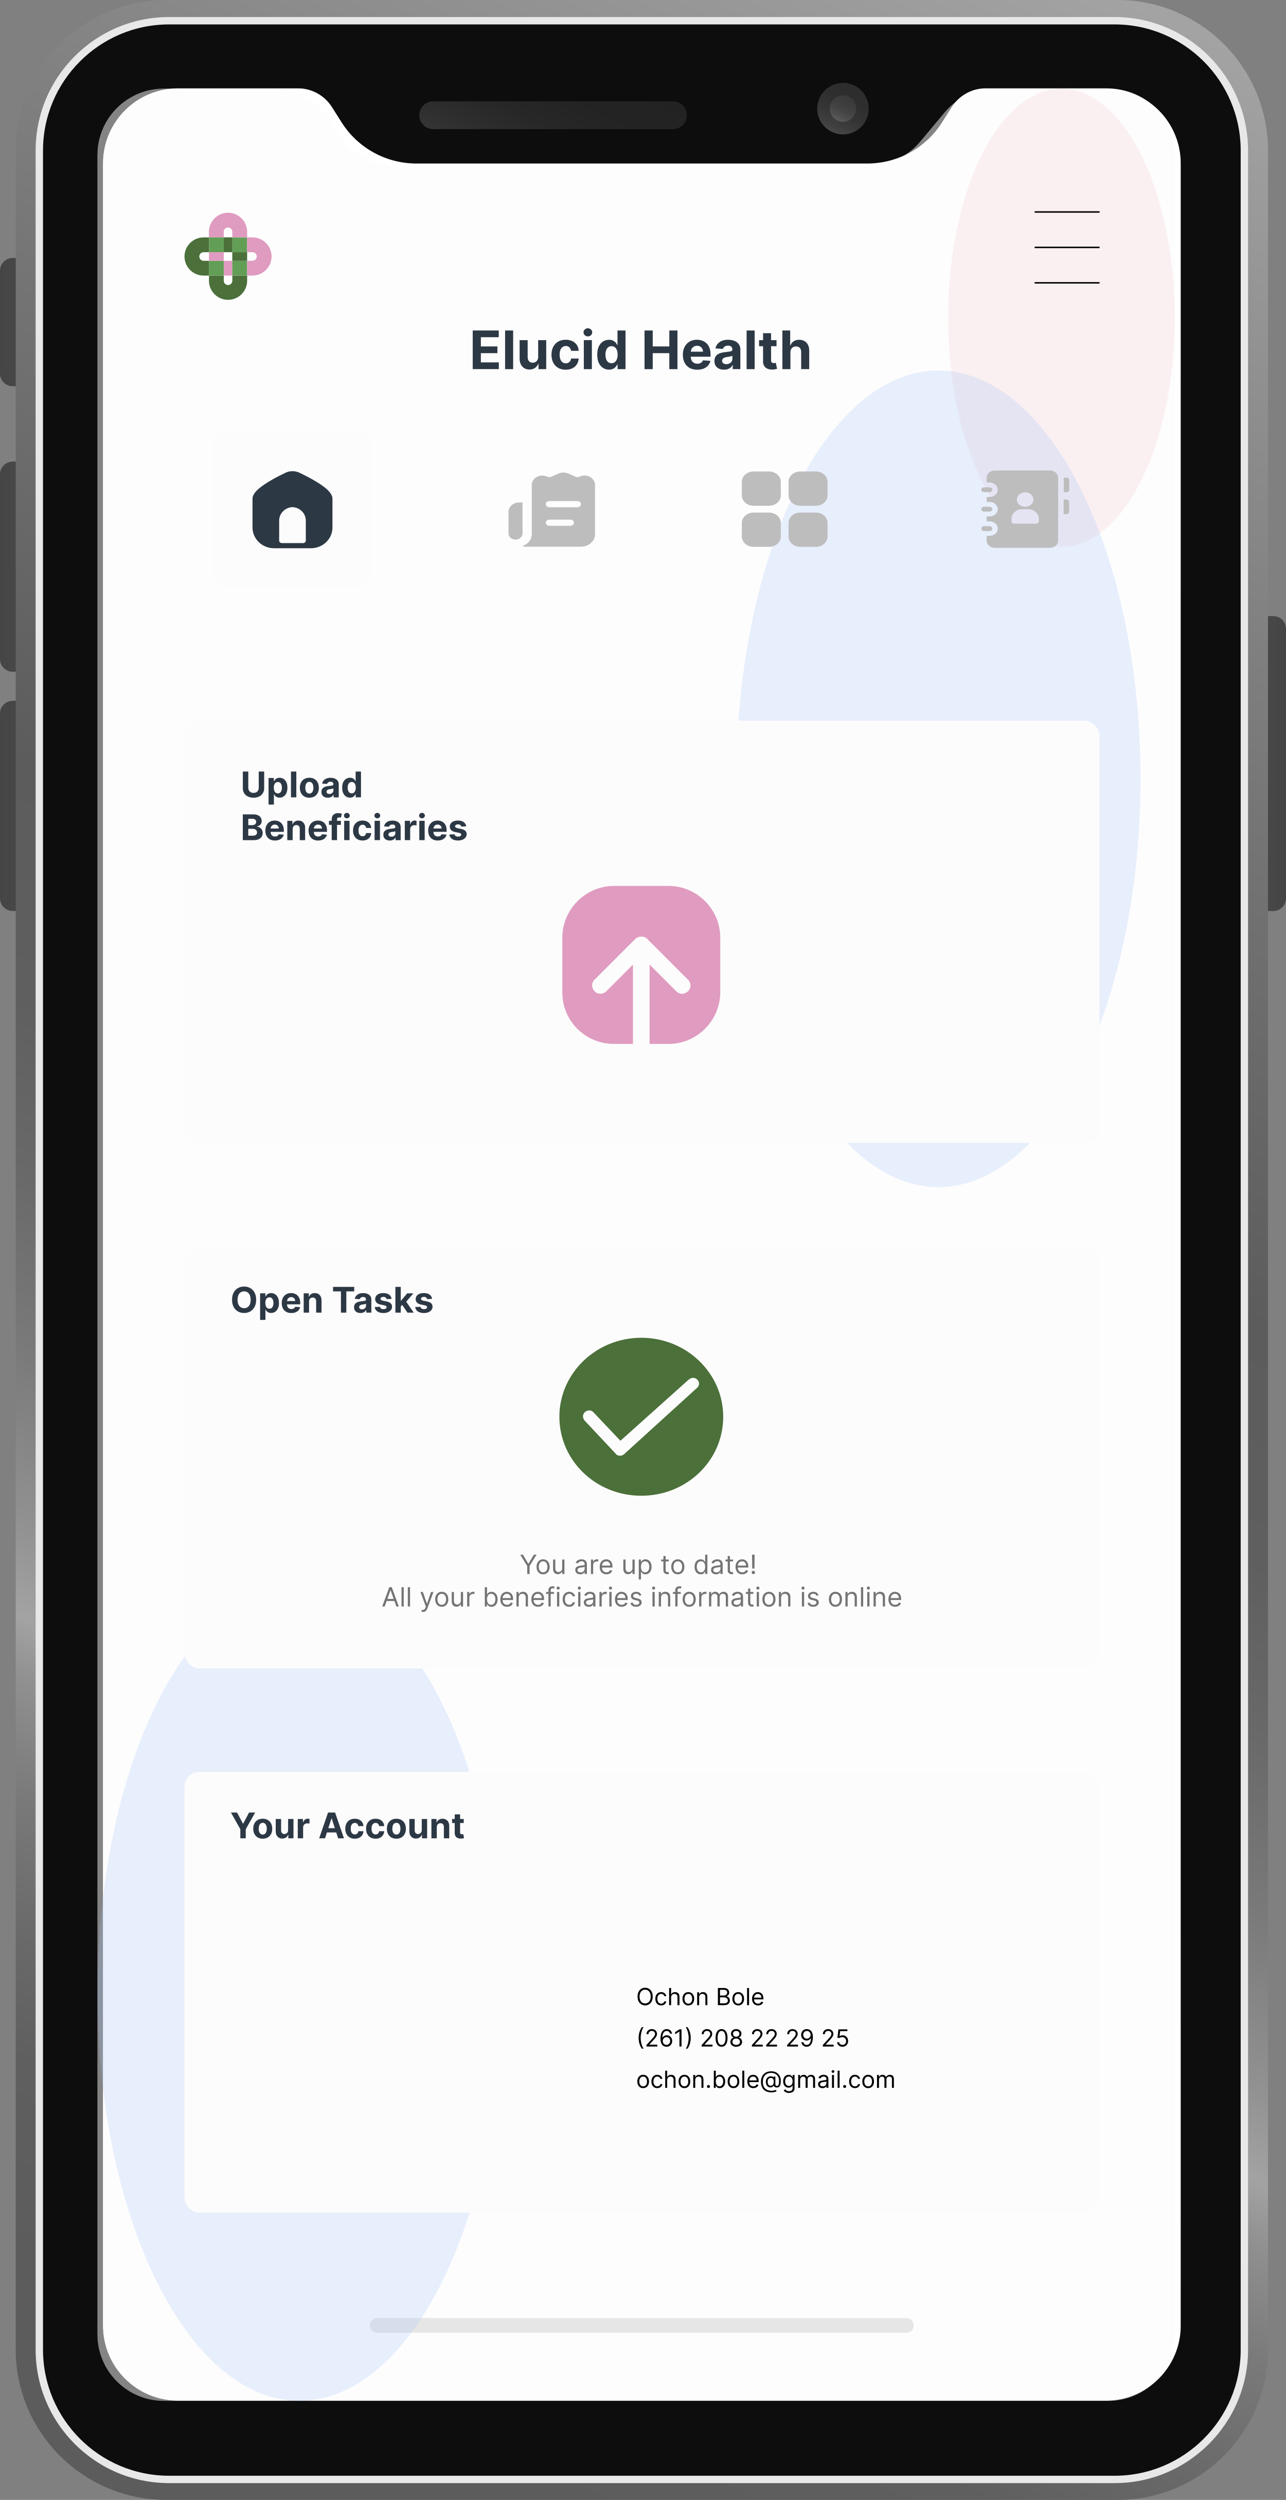 <svg xmlns="http://www.w3.org/2000/svg" xmlns:xlink="http://www.w3.org/1999/xlink" id="Ebene_1" viewBox="0 0 871.31 1693.06"><rect x="0" y="0" width="871.31" height="1693.06" fill="#808080" stroke="none"/><defs><style>.cls-1,.cls-2{fill:none;}.cls-3{clip-path:url(#clippath);}.cls-4,.cls-5{fill:#fcfcfc;}.cls-6{fill:#fff;}.cls-7{fill:#e8e8e8;}.cls-8{fill:#747474;}.cls-9{fill:#bdbdbd;}.cls-10{fill:#d1d1d1;}.cls-11{fill:#e09bc0;}.cls-12{fill:#0d0d0d;}.cls-13{fill:#629e56;}.cls-14,.cls-15{fill:#2d3845;}.cls-16{fill:#4b703a;}.cls-17{fill:rgba(249,205,208,.5);}.cls-18{fill:rgba(78,132,247,.25);}.cls-5{opacity:.5;}.cls-5,.cls-19,.cls-20,.cls-21{isolation:isolate;}.cls-15{fill-rule:evenodd;}.cls-22{fill:url(#Unbenannter_Verlauf_2);}.cls-23{fill:url(#Unbenannter_Verlauf_3);}.cls-24{fill:url(#Unbenannter_Verlauf_4);}.cls-25{fill:url(#Unbenannter_Verlauf_5);}.cls-26{fill:url(#Unbenannter_Verlauf);}.cls-19{fill:url(#Unbenannter_Verlauf_7);}.cls-19,.cls-20{opacity:.56;}.cls-20{fill:url(#Unbenannter_Verlauf_8);}.cls-21{fill:url(#Unbenannter_Verlauf_6);opacity:.38;}.cls-2{stroke:#000;}</style><linearGradient id="Unbenannter_Verlauf" x1="871.31" y1="1168.89" x2="830.31" y2="1168.89" gradientTransform="translate(0 1686) scale(1 -1)" gradientUnits="userSpaceOnUse"><stop offset="0" stop-color="#454545"></stop><stop offset=".33" stop-color="#484848"></stop><stop offset=".59" stop-color="#525252"></stop><stop offset=".83" stop-color="#636363"></stop><stop offset="1" stop-color="#747474"></stop></linearGradient><linearGradient id="Unbenannter_Verlauf_2" x1="0" y1="1467.85" x2="41" y2="1467.85" gradientTransform="translate(0 1686) scale(1 -1)" gradientUnits="userSpaceOnUse"><stop offset="0" stop-color="#454545"></stop><stop offset=".33" stop-color="#484848"></stop><stop offset=".59" stop-color="#525252"></stop><stop offset=".83" stop-color="#636363"></stop><stop offset="1" stop-color="#747474"></stop></linearGradient><linearGradient id="Unbenannter_Verlauf_3" x1="0" y1="1302.23" x2="41" y2="1302.23" gradientTransform="translate(0 1686) scale(1 -1)" gradientUnits="userSpaceOnUse"><stop offset="0" stop-color="#454545"></stop><stop offset=".33" stop-color="#484848"></stop><stop offset=".59" stop-color="#525252"></stop><stop offset=".83" stop-color="#636363"></stop><stop offset="1" stop-color="#747474"></stop></linearGradient><linearGradient id="Unbenannter_Verlauf_4" x1="0" y1="1140.19" x2="41" y2="1140.19" gradientTransform="translate(0 1686) scale(1 -1)" gradientUnits="userSpaceOnUse"><stop offset="0" stop-color="#454545"></stop><stop offset=".33" stop-color="#484848"></stop><stop offset=".59" stop-color="#525252"></stop><stop offset=".83" stop-color="#636363"></stop><stop offset="1" stop-color="#747474"></stop></linearGradient><linearGradient id="Unbenannter_Verlauf_5" x1="811.89" y1="1664.97" x2="57.25" y2="12.64" gradientTransform="translate(0 1686) scale(1 -1)" gradientUnits="userSpaceOnUse"><stop offset="0" stop-color="#a3a3a3"></stop><stop offset=".26" stop-color="#757575"></stop><stop offset=".43" stop-color="#5c5c5c"></stop><stop offset=".51" stop-color="#5f5f5f"></stop><stop offset=".57" stop-color="#696969"></stop><stop offset=".63" stop-color="#7a7a7a"></stop><stop offset=".69" stop-color="#929292"></stop><stop offset=".72" stop-color="#a3a3a3"></stop><stop offset=".74" stop-color="#919191"></stop><stop offset=".78" stop-color="#7a7a7a"></stop><stop offset=".83" stop-color="#696969"></stop><stop offset=".87" stop-color="#5f5f5f"></stop><stop offset=".94" stop-color="#5c5c5c"></stop></linearGradient><linearGradient id="Unbenannter_Verlauf_6" x1="392.57" y1="1646.96" x2="356.91" y2="1568.88" gradientTransform="translate(0 1686) scale(1 -1)" gradientUnits="userSpaceOnUse"><stop offset="0" stop-color="#454545"></stop><stop offset=".33" stop-color="#484848"></stop><stop offset=".59" stop-color="#525252"></stop><stop offset=".83" stop-color="#636363"></stop><stop offset="1" stop-color="#747474"></stop></linearGradient><linearGradient id="Unbenannter_Verlauf_7" x1="578.36" y1="1628.21" x2="563.93" y2="1596.62" gradientTransform="translate(0 1686) scale(1 -1)" gradientUnits="userSpaceOnUse"><stop offset="0" stop-color="#454545"></stop><stop offset=".33" stop-color="#484848"></stop><stop offset=".59" stop-color="#525252"></stop><stop offset=".83" stop-color="#636363"></stop><stop offset="1" stop-color="#747474"></stop></linearGradient><linearGradient id="Unbenannter_Verlauf_8" x1="574.83" y1="1620.52" x2="567.43" y2="1604.31" gradientTransform="translate(0 1686) scale(1 -1)" gradientUnits="userSpaceOnUse"><stop offset="0" stop-color="#454545"></stop><stop offset=".33" stop-color="#484848"></stop><stop offset=".59" stop-color="#525252"></stop><stop offset=".83" stop-color="#636363"></stop><stop offset="1" stop-color="#747474"></stop></linearGradient><clipPath id="clippath"><rect class="cls-1" x="125" y="144.06" width="59" height="59"></rect></clipPath></defs><path class="cls-26" d="M830.31,417.22h32.36c4.77,0,8.64,3.87,8.64,8.64v182.5c0,4.77-3.86,8.64-8.64,8.64h-32.36v-199.78Z"></path><path class="cls-22" d="M41,261.57H8.64c-4.76,0-8.64-3.87-8.64-8.64v-69.58c0-4.77,3.86-8.63,8.64-8.63H41v86.84Z"></path><path class="cls-23" d="M41,454.95H8.64c-4.76,0-8.64-3.86-8.64-8.63v-125.08c0-4.76,3.86-8.64,8.64-8.64H41v142.35Z"></path><path class="cls-24" d="M41,616.98H8.64c-4.76,0-8.64-3.87-8.64-8.64v-125.08c0-4.77,3.86-8.63,8.64-8.63H41v142.35Z"></path><path class="cls-25" d="M757.16,1693.06H112.59c-56.21,0-101.94-45.74-101.94-101.94V101.94C10.65,45.73,56.38,0,112.59,0H757.16c56.22,0,101.94,45.73,101.94,101.94V1591.12c0,56.2-45.72,101.94-101.94,101.94Z"></path><path class="cls-6" d="M749.16,1625.88H120.6c-28.09,0-50.87-22.78-50.87-50.88V110.68c0-28.09,22.78-50.87,50.87-50.87H749.16c28.09,0,50.87,22.78,50.87,50.87V1574.99c0,28.1-22.78,50.89-50.87,50.89Z"></path><path class="cls-12" d="M755.21,14.05H114.54c-48.55,0-87.89,39.36-87.89,87.89V1591.29c0,48.55,39.36,87.9,87.89,87.9H755.21c48.55,0,87.89-39.35,87.89-87.9V101.94c.01-48.55-39.35-87.89-87.89-87.89Zm44.82,1560.94c0,28.1-22.78,50.88-50.87,50.88H120.6c-28.09,0-50.87-22.78-50.87-50.88V110.68c0-28.09,22.78-50.87,50.87-50.87h81.22c9.37,0,18.08,4.8,23.08,12.71l6.52,10.31c10.99,17.37,30.12,27.91,50.68,27.91h305.54c20.56,0,39.68-10.53,50.67-27.91l6.53-10.31c5-7.91,13.71-12.71,23.08-12.71h81.22c28.09,0,50.87,22.78,50.87,50.87V1574.99h.01Z"></path><path class="cls-7" d="M755.21,1681.69H114.54c-49.84,0-90.4-40.55-90.4-90.4V101.94C24.15,52.1,64.7,11.54,114.54,11.54H755.21c49.84,0,90.39,40.55,90.39,90.4V1591.29c0,49.84-40.55,90.4-90.39,90.4ZM114.54,16.54c-47.09,0-85.4,38.31-85.4,85.4V1591.29c0,47.1,38.31,85.41,85.4,85.41H755.21c47.09,0,85.4-38.3,85.4-85.41V101.94c0-47.09-38.31-85.4-85.4-85.4H114.54Z"></path><path class="cls-10" d="M614.11,1579.87H255.64c-2.76,0-4.98-2.23-4.98-4.98s2.23-4.98,4.98-4.98h358.47c2.76,0,4.99,2.23,4.99,4.98s-2.23,4.98-4.99,4.98Z"></path><path class="cls-21" d="M455.99,87.45h-162.49c-5.19,0-9.39-4.2-9.39-9.4s4.2-9.41,9.39-9.41h162.49c5.19,0,9.4,4.21,9.4,9.41s-4.21,9.4-9.4,9.4Z"></path><path class="cls-19" d="M571.15,91.03c9.64,0,17.45-7.81,17.45-17.45s-7.81-17.45-17.45-17.45-17.45,7.81-17.45,17.45,7.81,17.45,17.45,17.45Z"></path><path class="cls-20" d="M571.14,82.52c4.94,0,8.95-4.01,8.95-8.95s-4.01-8.95-8.95-8.95-8.95,4.01-8.95,8.95,4.01,8.95,8.95,8.95Z"></path><ellipse class="cls-17" cx="719.18" cy="215.19" rx="76.82" ry="155.19"></ellipse><ellipse class="cls-18" cx="635.85" cy="527.45" rx="136.88" ry="276.52"></ellipse><ellipse class="cls-18" cx="202.88" cy="1349.48" rx="136.88" ry="276.52"></ellipse><path class="cls-5" d="M66,105c0-24.85,20.15-45,45-45h74.26c15.4,0,29.74,7.88,38,20.89l6.49,10.22c8.26,13.01,22.59,20.89,38,20.89h321.24c13.33,0,25.97-5.91,34.52-16.13l16.52-19.75c8.55-10.22,21.19-16.13,34.52-16.13h76.47c24.85,0,45,20.15,45,45V1581c0,24.85-20.15,45-45,45H111c-24.85,0-45-20.15-45-45V105Z"></path><rect class="cls-4" x="125" y="1200" width="620" height="298.54" rx="10" ry="10"></rect><path class="cls-14" d="M156.49,1227.55h4.13l3.98,7.51h.17l3.98-7.51h4.13l-6.37,11.28v6.17h-3.67v-6.17l-6.37-11.28Zm21.52,17.71c-1.32,0-2.47-.29-3.43-.85-.96-.57-1.7-1.36-2.22-2.37s-.78-2.19-.78-3.53,.26-2.54,.78-3.55c.52-1.02,1.26-1.81,2.22-2.37,.97-.57,2.11-.85,3.43-.85s2.47,.28,3.43,.85c.97,.56,1.71,1.35,2.23,2.37,.52,1.01,.78,2.19,.78,3.55s-.26,2.52-.78,3.53c-.52,1.01-1.27,1.8-2.23,2.37-.96,.56-2.1,.85-3.43,.85Zm.02-2.82c.6,0,1.11-.17,1.51-.51,.4-.34,.71-.82,.91-1.41,.21-.6,.32-1.28,.32-2.04s-.11-1.44-.32-2.04c-.21-.59-.51-1.07-.91-1.41-.4-.35-.91-.52-1.51-.52s-1.12,.17-1.53,.52c-.41,.34-.72,.82-.93,1.41-.2,.6-.31,1.28-.31,2.04s.1,1.44,.31,2.04c.21,.59,.52,1.07,.93,1.41,.42,.34,.93,.51,1.53,.51Zm17.18-3.01v-7.52h3.63v13.09h-3.49v-2.38h-.14c-.29,.77-.79,1.39-1.47,1.85-.68,.47-1.51,.7-2.5,.7-.88,0-1.64-.2-2.31-.6-.66-.39-1.18-.96-1.56-1.69-.37-.74-.56-1.61-.56-2.64v-8.33h3.63v7.69c0,.77,.21,1.38,.62,1.83,.41,.45,.96,.67,1.64,.67,.44,0,.85-.1,1.23-.3,.38-.2,.69-.5,.92-.9,.24-.4,.36-.89,.35-1.47Zm6.54,5.57v-13.09h3.52v2.28h.14c.24-.81,.64-1.42,1.2-1.84,.56-.42,1.21-.63,1.94-.63,.18,0,.38,.01,.59,.04,.21,.02,.39,.05,.55,.09v3.22c-.17-.05-.41-.1-.71-.14-.3-.04-.58-.05-.83-.05-.53,0-1.01,.11-1.43,.34-.41,.23-.74,.55-.99,.96-.24,.41-.36,.88-.36,1.41v7.41h-3.63Zm18.45,0h-3.95l6.02-17.45h4.76l6.02,17.45h-3.95l-4.37-13.47h-.14l-4.38,13.47Zm-.25-6.86h9.34v2.88h-9.34v-2.88Zm20.43,7.12c-1.34,0-2.49-.29-3.46-.86-.96-.57-1.7-1.37-2.22-2.38-.51-1.02-.77-2.19-.77-3.51s.26-2.52,.78-3.53c.52-1.02,1.26-1.81,2.22-2.38,.96-.57,2.1-.86,3.43-.86,1.14,0,2.14,.21,3,.62,.86,.42,1.54,1,2.04,1.75s.78,1.63,.83,2.64h-3.43c-.1-.65-.35-1.18-.77-1.58-.41-.4-.95-.6-1.61-.6-.56,0-1.05,.15-1.48,.46-.41,.3-.74,.74-.97,1.32-.23,.58-.35,1.28-.35,2.1s.11,1.55,.34,2.14c.23,.58,.56,1.03,.98,1.33,.42,.31,.91,.46,1.48,.46,.42,0,.79-.08,1.12-.25,.34-.17,.61-.42,.83-.74,.22-.33,.37-.73,.43-1.19h3.43c-.06,1-.33,1.88-.82,2.64-.48,.76-1.15,1.35-2,1.78-.85,.42-1.86,.64-3.03,.64Zm14.09,0c-1.34,0-2.49-.29-3.46-.86-.96-.57-1.7-1.37-2.22-2.38-.51-1.02-.77-2.19-.77-3.51s.26-2.52,.78-3.53c.52-1.02,1.26-1.81,2.22-2.38,.96-.57,2.1-.86,3.43-.86,1.14,0,2.14,.21,3,.62,.86,.42,1.54,1,2.04,1.75s.78,1.63,.83,2.64h-3.43c-.1-.65-.35-1.18-.77-1.58-.41-.4-.95-.6-1.61-.6-.56,0-1.05,.15-1.48,.46-.41,.3-.74,.74-.97,1.32-.23,.58-.35,1.28-.35,2.1s.11,1.55,.34,2.14c.23,.58,.56,1.03,.98,1.33,.42,.31,.91,.46,1.48,.46,.42,0,.79-.08,1.12-.25,.34-.17,.61-.42,.83-.74,.22-.33,.37-.73,.43-1.19h3.43c-.06,1-.33,1.88-.82,2.64-.48,.76-1.15,1.35-2,1.78-.85,.42-1.86,.64-3.03,.64Zm14.09,0c-1.32,0-2.47-.29-3.43-.85-.96-.57-1.7-1.36-2.22-2.37s-.78-2.19-.78-3.53,.26-2.54,.78-3.55c.52-1.02,1.26-1.81,2.22-2.37,.97-.57,2.11-.85,3.43-.85s2.47,.28,3.43,.85c.97,.56,1.71,1.35,2.23,2.37,.52,1.01,.78,2.19,.78,3.55s-.26,2.52-.78,3.53c-.52,1.01-1.27,1.8-2.23,2.37-.96,.56-2.1,.85-3.43,.85Zm.02-2.82c.6,0,1.11-.17,1.51-.51,.4-.34,.71-.82,.91-1.41,.21-.6,.31-1.28,.31-2.04s-.1-1.44-.31-2.04c-.21-.59-.51-1.07-.91-1.41-.4-.35-.91-.52-1.51-.52s-1.12,.17-1.53,.52c-.41,.34-.72,.82-.93,1.41-.2,.6-.31,1.28-.31,2.04s.1,1.44,.31,2.04c.21,.59,.52,1.07,.93,1.41,.42,.34,.93,.51,1.53,.51Zm17.18-3.01v-7.52h3.63v13.09h-3.49v-2.38h-.14c-.3,.77-.79,1.39-1.48,1.85-.68,.47-1.51,.7-2.5,.7-.88,0-1.64-.2-2.31-.6-.66-.39-1.18-.96-1.56-1.69-.37-.74-.56-1.61-.56-2.64v-8.33h3.63v7.69c0,.77,.21,1.38,.62,1.83,.41,.45,.96,.67,1.64,.67,.44,0,.85-.1,1.23-.3,.38-.2,.69-.5,.92-.9,.24-.4,.36-.89,.35-1.47Zm10.17-2v7.57h-3.63v-13.09h3.46v2.31h.15c.29-.76,.78-1.36,1.46-1.81,.68-.45,1.51-.67,2.48-.67,.91,0,1.7,.2,2.38,.6,.68,.39,1.2,.96,1.58,1.7,.38,.73,.56,1.61,.56,2.62v8.34h-3.63v-7.69c0-.8-.2-1.42-.61-1.87-.42-.46-.99-.68-1.71-.68-.49,0-.92,.1-1.3,.31-.37,.21-.66,.52-.87,.92-.2,.4-.31,.88-.32,1.44Zm18.26-5.52v2.73h-7.88v-2.73h7.88Zm-6.09-3.14h3.63v12.21c0,.33,.05,.59,.15,.78,.1,.18,.24,.31,.43,.38,.19,.08,.4,.12,.65,.12,.17,0,.34-.02,.51-.05,.17-.03,.3-.06,.39-.07l.57,2.7c-.18,.05-.44,.12-.77,.19-.33,.08-.73,.13-1.2,.15-.88,.03-1.64-.08-2.3-.35-.65-.27-1.16-.68-1.52-1.24-.36-.57-.54-1.28-.54-2.14v-12.68Z"></path><g class="cls-3"><g><path class="cls-16" d="M154.51,203.06c-7.13,0-12.94-5.8-12.94-12.93v-3.48h10.03v3.48c0,1.6,1.3,2.91,2.91,2.91s2.91-1.3,2.91-2.91v-3.48h10.03v3.48c0,7.13-5.81,12.93-12.94,12.93Z"></path><path class="cls-13" d="M157.4,170.8h10.03v-10.03h-10.03v10.03Z"></path><path class="cls-11" d="M167.44,160.78h-10.03v-3.79c0-1.6-1.3-2.91-2.91-2.91s-2.91,1.3-2.91,2.91v3.79h-10.03v-3.79c0-7.13,5.81-12.93,12.94-12.93s12.94,5.8,12.94,12.93v3.79Z"></path><path class="cls-16" d="M141.57,186.64h-3.63c-7.13,0-12.94-5.8-12.94-12.93s5.81-12.93,12.94-12.93h3.63v10.03h-3.63c-1.6,0-2.91,1.3-2.91,2.91s1.3,2.91,2.91,2.91h3.63v10.03Z"></path><path class="cls-13" d="M141.56,186.64h10.02v-9.99h-10.02v9.99h0Z"></path><path class="cls-11" d="M151.6,186.64h5.81v-10.03h-5.81v10.03h0Z"></path><path class="cls-11" d="M141.57,176.62h10.03v-5.81h-10.03v5.81Z"></path><path class="cls-13" d="M157.39,186.64h10.03v-10.04h-10.03v10.04Z"></path><path class="cls-11" d="M171.06,186.64h-3.63v-10.03h3.63c1.6,0,2.91-1.3,2.91-2.91s-1.3-2.91-2.91-2.91h-3.63v-10.03h3.63c7.13,0,12.94,5.8,12.94,12.93s-5.81,12.93-12.94,12.93Z"></path><path class="cls-13" d="M141.57,170.8h10.02v-10.03h-10.02v10.03h0Z"></path><path class="cls-16" d="M151.6,170.79h5.82v-10.04h-5.82v10.04Z"></path><path class="cls-16" d="M157.39,176.62h10.05v-5.81h-10.05v5.81Z"></path></g></g><path class="cls-14" d="M320.28,250v-26.18h17.64v4.56h-12.11v6.24h11.2v4.56h-11.2v6.25h12.16v4.56h-17.69Zm27.39-26.18v26.18h-5.45v-26.18h5.45Zm16.96,17.82v-11.27h5.45v19.64h-5.23v-3.57h-.2c-.44,1.15-1.18,2.08-2.21,2.77-1.02,.7-2.27,1.05-3.74,1.05-1.31,0-2.47-.3-3.46-.9-1-.6-1.78-1.45-2.34-2.54-.55-1.1-.84-2.42-.84-3.95v-12.5h5.45v11.53c0,1.16,.32,2.08,.93,2.75,.61,.67,1.44,1.01,2.47,1.01,.66,0,1.27-.15,1.84-.45,.57-.31,1.03-.76,1.38-1.35,.36-.6,.53-1.33,.52-2.21Zm18.67,8.74c-2.01,0-3.74-.43-5.19-1.28-1.44-.86-2.55-2.05-3.32-3.58-.77-1.53-1.15-3.28-1.15-5.27s.39-3.78,1.16-5.29c.78-1.53,1.9-2.71,3.34-3.57,1.44-.86,3.15-1.29,5.14-1.29,1.71,0,3.21,.31,4.5,.93,1.29,.62,2.3,1.5,3.05,2.62s1.16,2.45,1.24,3.96h-5.14c-.15-.98-.53-1.77-1.15-2.36-.61-.61-1.42-.91-2.42-.91-.84,0-1.58,.23-2.21,.69-.62,.45-1.11,1.11-1.46,1.98-.35,.87-.52,1.92-.52,3.16s.17,2.32,.51,3.2c.35,.88,.84,1.55,1.47,2.01,.63,.46,1.37,.69,2.21,.69,.62,0,1.18-.13,1.68-.38,.5-.26,.92-.63,1.24-1.11,.33-.49,.55-1.09,.65-1.78h5.14c-.08,1.5-.49,2.82-1.23,3.96-.72,1.13-1.73,2.02-3,2.66-1.28,.64-2.79,.96-4.54,.96Zm12.26-.38v-19.64h5.45v19.64h-5.45Zm2.74-22.17c-.81,0-1.5-.27-2.08-.8-.57-.55-.86-1.2-.86-1.96s.29-1.39,.86-1.93c.58-.55,1.27-.82,2.08-.82s1.5,.27,2.07,.82c.58,.54,.87,1.18,.87,1.93s-.29,1.41-.87,1.96c-.57,.54-1.26,.8-2.07,.8Zm14.31,22.49c-1.49,0-2.84-.38-4.05-1.15-1.2-.78-2.16-1.91-2.86-3.41-.7-1.51-1.05-3.36-1.05-5.55s.36-4.12,1.09-5.61c.72-1.5,1.69-2.62,2.89-3.36,1.21-.75,2.54-1.12,3.98-1.12,1.1,0,2.02,.19,2.75,.56,.74,.37,1.34,.83,1.79,1.38,.46,.55,.81,1.08,1.05,1.61h.17v-9.84h5.43v26.18h-5.37v-3.14h-.23c-.26,.55-.62,1.09-1.09,1.62-.46,.53-1.06,.97-1.8,1.32-.73,.35-1.63,.52-2.68,.52Zm1.73-4.33c.88,0,1.62-.24,2.22-.72,.61-.49,1.08-1.16,1.41-2.03,.33-.87,.5-1.89,.5-3.05s-.16-2.18-.49-3.04c-.32-.86-.79-1.52-1.41-1.99-.61-.47-1.36-.7-2.24-.7s-1.65,.24-2.26,.73c-.61,.49-1.08,1.16-1.39,2.02-.32,.86-.47,1.86-.47,2.99s.16,2.15,.47,3.03c.32,.87,.79,1.55,1.39,2.04,.61,.49,1.37,.73,2.26,.73Zm22.36,4.01v-26.18h5.54v10.8h11.24v-10.8h5.52v26.18h-5.52v-10.82h-11.24v10.82h-5.54Zm35.71,.38c-2.02,0-3.76-.41-5.22-1.23-1.45-.83-2.57-1.99-3.35-3.5-.78-1.52-1.18-3.31-1.18-5.38s.39-3.79,1.18-5.32c.78-1.52,1.89-2.71,3.31-3.57,1.43-.85,3.11-1.28,5.04-1.28,1.29,0,2.5,.21,3.62,.63,1.12,.41,2.11,1.03,2.94,1.85,.84,.83,1.5,1.87,1.97,3.12,.47,1.24,.7,2.7,.7,4.37v1.5h-16.58v-3.38h11.45c0-.78-.17-1.48-.51-2.08-.34-.61-.81-1.08-1.42-1.42-.6-.35-1.29-.52-2.08-.52s-1.56,.19-2.2,.58c-.63,.38-1.12,.88-1.48,1.52-.36,.63-.54,1.33-.55,2.11v3.21c0,.97,.18,1.81,.54,2.52,.37,.71,.88,1.25,1.55,1.64,.67,.38,1.45,.57,2.37,.57,.6,0,1.16-.08,1.66-.26,.5-.17,.93-.43,1.29-.77,.36-.34,.63-.76,.82-1.25l5.04,.33c-.26,1.21-.78,2.27-1.57,3.17-.78,.89-1.8,1.59-3.04,2.1-1.24,.49-2.66,.74-4.28,.74Zm18.17-.01c-1.25,0-2.37-.22-3.35-.65-.98-.44-1.76-1.1-2.33-1.96-.56-.87-.84-1.95-.84-3.25,0-1.09,.2-2.01,.6-2.75,.4-.74,.95-1.34,1.64-1.79,.69-.45,1.47-.79,2.35-1.02,.89-.23,1.82-.39,2.79-.49,1.14-.12,2.06-.23,2.76-.33,.7-.11,1.21-.27,1.52-.48,.32-.21,.47-.53,.47-.95v-.08c0-.81-.26-1.44-.77-1.88-.5-.44-1.22-.66-2.15-.66-.98,0-1.76,.22-2.34,.65-.58,.43-.96,.96-1.15,1.61l-5.04-.41c.26-1.19,.76-2.22,1.51-3.09,.75-.88,1.72-1.55,2.9-2.02,1.19-.48,2.57-.72,4.14-.72,1.09,0,2.14,.13,3.13,.38,1.01,.26,1.9,.65,2.67,1.19,.78,.54,1.4,1.23,1.85,2.07,.45,.84,.68,1.84,.68,3.01v13.24h-5.16v-2.72h-.15c-.32,.61-.74,1.15-1.26,1.62-.53,.46-1.16,.82-1.91,1.09-.74,.26-1.6,.38-2.57,.38Zm1.56-3.76c.8,0,1.51-.16,2.12-.47,.61-.32,1.1-.76,1.44-1.3,.35-.54,.52-1.16,.52-1.85v-2.08c-.17,.11-.4,.21-.7,.31-.29,.09-.62,.17-.98,.24-.37,.07-.73,.13-1.1,.19-.37,.05-.7,.1-1,.14-.64,.09-1.2,.24-1.67,.45-.48,.21-.85,.48-1.11,.83-.27,.34-.4,.77-.4,1.28,0,.74,.27,1.31,.81,1.7,.54,.38,1.24,.58,2.07,.58Zm19.17-22.79v26.18h-5.45v-26.18h5.45Zm14.81,6.55v4.09h-11.83v-4.09h11.83Zm-9.14-4.71h5.45v18.31c0,.5,.08,.89,.23,1.18,.15,.27,.37,.46,.64,.58,.28,.11,.61,.17,.97,.17,.26,0,.51-.02,.77-.06,.26-.05,.45-.09,.59-.12l.86,4.05c-.27,.09-.66,.18-1.15,.29-.49,.12-1.1,.19-1.8,.22-1.31,.05-2.46-.12-3.45-.52-.98-.4-1.74-1.02-2.29-1.87-.54-.84-.81-1.91-.8-3.2v-19.02Zm18.56,12.99v11.35h-5.45v-26.18h5.29v10.01h.23c.44-1.16,1.16-2.07,2.15-2.72,.99-.67,2.23-1,3.72-1,1.36,0,2.55,.3,3.57,.89,1.02,.59,1.82,1.44,2.38,2.54,.57,1.1,.85,2.42,.84,3.95v12.5h-5.45v-11.53c0-1.21-.3-2.15-.92-2.83-.61-.67-1.48-1.01-2.58-1.01-.74,0-1.4,.16-1.97,.47-.56,.32-1.01,.77-1.33,1.38-.32,.6-.48,1.32-.49,2.16Z"></path><line class="cls-2" x1="701" y1="143.56" x2="745" y2="143.56"></line><line class="cls-2" x1="701" y1="167.56" x2="745" y2="167.56"></line><line class="cls-2" x1="701" y1="191.56" x2="745" y2="191.56"></line><rect class="cls-4" x="125" y="488.06" width="620" height="285.94" rx="10" ry="10"></rect><path class="cls-14" d="M175.3,522.54h3.69v11.34c0,1.27-.3,2.39-.91,3.34-.6,.95-1.45,1.7-2.53,2.23-1.09,.53-2.35,.79-3.79,.79s-2.72-.26-3.8-.79c-1.09-.54-1.93-1.28-2.53-2.23-.6-.95-.9-2.07-.9-3.34v-11.34h3.69v11.02c0,.66,.14,1.26,.43,1.77,.3,.52,.71,.92,1.24,1.22,.53,.29,1.16,.44,1.87,.44s1.34-.15,1.87-.44c.53-.3,.95-.7,1.24-1.22,.3-.52,.44-1.11,.44-1.77v-11.02Zm6.66,22.36v-18h3.58v2.2h.16c.16-.35,.39-.71,.69-1.07,.31-.37,.7-.68,1.19-.92,.49-.25,1.11-.38,1.84-.38,.95,0,1.83,.25,2.64,.75,.81,.49,1.45,1.24,1.93,2.24,.48,.99,.73,2.24,.73,3.74s-.24,2.69-.71,3.7c-.47,1-1.1,1.76-1.91,2.28-.8,.51-1.7,.77-2.69,.77-.7,0-1.3-.12-1.8-.35-.49-.23-.89-.53-1.2-.88-.31-.36-.55-.72-.72-1.08h-.11v7.01h-3.63Zm3.55-11.45c0,.78,.11,1.46,.32,2.04,.21,.58,.53,1.03,.94,1.36,.41,.32,.91,.48,1.49,.48s1.09-.16,1.5-.49c.41-.33,.72-.78,.93-1.36,.22-.59,.32-1.26,.32-2.02s-.1-1.42-.32-1.99c-.21-.57-.52-1.02-.93-1.35-.41-.32-.91-.49-1.51-.49s-1.09,.16-1.5,.47c-.4,.31-.71,.76-.93,1.33-.22,.57-.32,1.25-.32,2.03Zm15.26-10.91v17.46h-3.63v-17.46h3.63Zm8.82,17.71c-1.32,0-2.47-.28-3.43-.84-.96-.57-1.7-1.36-2.22-2.37-.52-1.02-.78-2.2-.78-3.54s.26-2.53,.78-3.55c.52-1.02,1.26-1.81,2.22-2.37,.97-.57,2.11-.85,3.43-.85s2.47,.28,3.43,.85c.97,.56,1.71,1.35,2.23,2.37,.52,1.01,.78,2.19,.78,3.55s-.26,2.52-.78,3.54c-.52,1.01-1.27,1.8-2.23,2.37-.96,.56-2.1,.84-3.43,.84Zm.02-2.81c.6,0,1.11-.17,1.51-.51,.4-.35,.71-.82,.91-1.41,.21-.6,.32-1.28,.32-2.04s-.11-1.44-.32-2.04c-.21-.6-.51-1.07-.91-1.41-.4-.35-.91-.52-1.51-.52s-1.12,.17-1.53,.52c-.41,.35-.72,.82-.93,1.41-.21,.6-.31,1.28-.31,2.04s.1,1.44,.31,2.04c.21,.6,.52,1.07,.93,1.41,.42,.34,.93,.51,1.53,.51Zm12.52,2.8c-.84,0-1.58-.15-2.23-.43-.65-.29-1.17-.73-1.55-1.3-.38-.58-.56-1.3-.56-2.16,0-.73,.13-1.34,.4-1.83,.27-.49,.63-.89,1.09-1.19,.46-.3,.98-.53,1.57-.68,.59-.15,1.21-.26,1.86-.32,.76-.08,1.38-.15,1.84-.22,.47-.07,.8-.18,1.01-.32,.21-.14,.32-.35,.32-.63v-.05c0-.54-.17-.96-.51-1.25-.33-.29-.81-.44-1.43-.44-.65,0-1.17,.15-1.56,.43-.39,.28-.64,.64-.77,1.07l-3.36-.27c.17-.79,.51-1.48,1.01-2.06,.5-.59,1.14-1.03,1.93-1.35,.8-.32,1.72-.48,2.76-.48,.73,0,1.42,.08,2.09,.26,.67,.17,1.27,.43,1.78,.79,.52,.36,.93,.82,1.23,1.38,.3,.56,.45,1.22,.45,2v8.83h-3.44v-1.82h-.1c-.21,.41-.49,.77-.84,1.08-.35,.31-.78,.55-1.27,.72-.49,.17-1.07,.26-1.71,.26Zm1.04-2.51c.53,0,1.01-.11,1.41-.32,.41-.22,.73-.51,.96-.87,.23-.36,.35-.78,.35-1.24v-1.39c-.11,.07-.27,.14-.47,.2-.19,.06-.41,.11-.66,.16-.24,.05-.49,.09-.73,.13-.24,.03-.47,.07-.67,.09-.43,.06-.8,.16-1.12,.3-.32,.14-.57,.32-.74,.55-.18,.23-.26,.51-.26,.85,0,.49,.18,.87,.54,1.13,.36,.26,.82,.38,1.38,.38Zm13.97,2.47c-.99,0-1.9-.26-2.7-.77-.8-.52-1.44-1.28-1.91-2.28-.47-1.01-.7-2.24-.7-3.7s.24-2.75,.72-3.74c.48-1,1.13-1.75,1.93-2.24,.81-.5,1.69-.75,2.65-.75,.73,0,1.34,.12,1.83,.38,.49,.24,.89,.55,1.19,.92,.31,.36,.54,.72,.7,1.07h.11v-6.56h3.62v17.46h-3.58v-2.1h-.15c-.17,.36-.41,.72-.73,1.08-.31,.35-.71,.64-1.2,.88-.49,.23-1.09,.35-1.79,.35Zm1.15-2.89c.59,0,1.08-.16,1.48-.48,.41-.32,.72-.78,.94-1.36,.22-.58,.33-1.26,.33-2.04s-.11-1.46-.32-2.03c-.22-.57-.53-1.02-.94-1.33-.41-.31-.91-.47-1.49-.47s-1.1,.16-1.51,.49c-.41,.32-.72,.77-.93,1.35-.21,.57-.32,1.24-.32,1.99s.11,1.43,.32,2.02c.22,.58,.52,1.03,.93,1.36,.41,.32,.91,.49,1.51,.49Zm-73.78,31.68v-17.46h6.99c1.28,0,2.35,.19,3.21,.57,.86,.38,1.5,.91,1.93,1.59,.43,.67,.65,1.44,.65,2.32,0,.68-.14,1.28-.41,1.8-.27,.51-.65,.93-1.12,1.26-.47,.32-1.01,.55-1.62,.69v.17c.66,.03,1.29,.22,1.87,.56,.58,.35,1.06,.83,1.42,1.46,.36,.62,.55,1.36,.55,2.22,0,.93-.23,1.75-.69,2.48-.45,.72-1.13,1.29-2.02,1.71-.89,.42-1.99,.63-3.3,.63h-7.46Zm3.69-3.02h3.01c1.03,0,1.78-.2,2.25-.59,.47-.4,.71-.93,.71-1.59,0-.48-.12-.91-.35-1.28-.23-.37-.57-.66-1-.87-.43-.21-.93-.32-1.53-.32h-3.09v4.64Zm0-7.13h2.74c.51,0,.96-.09,1.35-.26,.4-.18,.71-.44,.94-.77,.23-.33,.35-.72,.35-1.18,0-.63-.23-1.14-.67-1.53-.44-.39-1.07-.58-1.89-.58h-2.8v4.32Zm18.08,10.41c-1.35,0-2.51-.27-3.48-.82-.97-.55-1.71-1.33-2.23-2.34-.52-1.01-.78-2.21-.78-3.59s.26-2.53,.78-3.54c.52-1.02,1.26-1.81,2.21-2.38,.96-.57,2.07-.85,3.36-.85,.86,0,1.67,.14,2.41,.42,.75,.27,1.4,.68,1.96,1.24,.56,.55,1,1.24,1.31,2.08,.31,.83,.47,1.8,.47,2.91v1h-11.05v-2.25h7.64c0-.52-.11-.99-.34-1.39-.23-.4-.54-.72-.95-.95-.4-.23-.86-.35-1.39-.35s-1.04,.13-1.47,.38c-.42,.25-.75,.59-.99,1.02-.24,.42-.36,.89-.37,1.41v2.14c0,.65,.12,1.21,.36,1.68,.24,.47,.59,.84,1.03,1.09,.44,.26,.97,.38,1.58,.38,.4,0,.77-.06,1.11-.17,.33-.11,.62-.28,.86-.51,.24-.23,.42-.51,.55-.84l3.36,.22c-.17,.81-.52,1.51-1.05,2.11-.52,.6-1.2,1.06-2.03,1.4-.82,.33-1.77,.49-2.85,.49Zm12.01-7.82v7.57h-3.63v-13.09h3.46v2.31h.15c.29-.76,.78-1.36,1.46-1.81,.68-.45,1.51-.67,2.48-.67,.91,0,1.7,.2,2.38,.6,.68,.4,1.2,.97,1.58,1.7,.38,.73,.56,1.61,.56,2.62v8.34h-3.63v-7.69c0-.8-.2-1.43-.61-1.87-.42-.46-.99-.68-1.71-.68-.49,0-.92,.11-1.3,.32-.37,.21-.66,.52-.87,.92-.2,.4-.31,.88-.32,1.44Zm17.26,7.82c-1.35,0-2.51-.27-3.48-.82-.97-.55-1.71-1.33-2.23-2.34-.52-1.01-.78-2.21-.78-3.59s.26-2.53,.78-3.54c.52-1.02,1.26-1.81,2.21-2.38,.95-.57,2.07-.85,3.36-.85,.86,0,1.67,.14,2.41,.42,.75,.27,1.4,.68,1.96,1.24,.56,.55,1,1.24,1.31,2.08,.31,.83,.47,1.8,.47,2.91v1h-11.05v-2.25h7.64c0-.52-.11-.99-.34-1.39-.23-.4-.54-.72-.95-.95-.4-.23-.86-.35-1.39-.35s-1.04,.13-1.47,.38c-.42,.25-.75,.59-.99,1.02-.24,.42-.36,.89-.37,1.41v2.14c0,.65,.12,1.21,.36,1.68,.24,.47,.59,.84,1.03,1.09,.44,.26,.97,.38,1.58,.38,.4,0,.77-.06,1.11-.17,.34-.11,.62-.28,.86-.51,.24-.23,.42-.51,.54-.84l3.36,.22c-.17,.81-.52,1.51-1.05,2.11-.52,.6-1.2,1.06-2.03,1.4-.82,.33-1.78,.49-2.86,.49Zm15.42-13.35v2.73h-8.08v-2.73h8.08Zm-6.23,13.09v-14.04c0-.95,.18-1.74,.55-2.36,.38-.62,.89-1.09,1.53-1.41,.65-.31,1.38-.47,2.21-.47,.56,0,1.07,.04,1.53,.13,.47,.09,.81,.16,1.04,.23l-.65,2.73c-.14-.04-.32-.09-.53-.13-.21-.04-.42-.06-.63-.06-.53,0-.91,.12-1.12,.38-.21,.24-.32,.59-.32,1.03v13.97h-3.62Zm8.45,0v-13.09h3.63v13.09h-3.63Zm1.82-14.78c-.54,0-1-.18-1.39-.54-.38-.36-.57-.8-.57-1.3s.19-.93,.57-1.29c.39-.36,.85-.55,1.39-.55s1,.18,1.38,.55c.39,.36,.58,.79,.58,1.29s-.19,.94-.58,1.3c-.38,.36-.84,.54-1.38,.54Zm10.63,15.03c-1.34,0-2.49-.28-3.46-.85-.96-.57-1.7-1.37-2.22-2.39-.51-1.02-.77-2.19-.77-3.51s.26-2.52,.77-3.53c.52-1.02,1.26-1.81,2.23-2.38,.96-.57,2.1-.86,3.43-.86,1.14,0,2.14,.21,3,.62,.86,.41,1.54,1,2.04,1.75s.77,1.63,.83,2.64h-3.43c-.1-.65-.35-1.18-.77-1.58-.41-.4-.95-.6-1.61-.6-.56,0-1.05,.15-1.47,.46-.42,.3-.74,.74-.97,1.32-.23,.58-.35,1.28-.35,2.11s.11,1.54,.34,2.13c.23,.58,.56,1.03,.98,1.34,.42,.31,.91,.46,1.47,.46,.41,0,.79-.09,1.12-.26,.34-.17,.61-.42,.83-.74,.22-.33,.37-.72,.43-1.18h3.43c-.06,1-.33,1.88-.82,2.64-.48,.76-1.15,1.35-2,1.77-.85,.43-1.86,.64-3.03,.64Zm8.17-.26v-13.09h3.63v13.09h-3.63Zm1.82-14.78c-.54,0-1-.18-1.39-.54-.38-.36-.57-.8-.57-1.3s.19-.93,.57-1.29c.39-.36,.85-.55,1.39-.55s1,.18,1.38,.55c.39,.36,.58,.79,.58,1.29s-.19,.94-.58,1.3c-.38,.36-.84,.54-1.38,.54Zm8.45,15.03c-.84,0-1.58-.15-2.23-.43-.65-.29-1.17-.73-1.55-1.3-.38-.58-.56-1.3-.56-2.16,0-.73,.13-1.34,.4-1.83,.27-.49,.63-.89,1.09-1.19,.46-.3,.98-.53,1.57-.68,.59-.15,1.21-.26,1.86-.32,.76-.08,1.38-.15,1.84-.22,.47-.07,.8-.18,1.01-.32,.21-.14,.32-.35,.32-.63v-.05c0-.54-.17-.96-.51-1.25-.33-.29-.81-.44-1.43-.44-.65,0-1.17,.15-1.56,.43-.39,.28-.64,.64-.77,1.07l-3.36-.27c.17-.79,.51-1.48,1.01-2.06,.5-.59,1.14-1.03,1.93-1.35,.8-.32,1.72-.48,2.76-.48,.73,0,1.42,.08,2.09,.26,.67,.17,1.27,.43,1.78,.79,.52,.36,.93,.82,1.24,1.38,.3,.56,.45,1.22,.45,2v8.83h-3.44v-1.82h-.1c-.21,.41-.49,.77-.84,1.08-.35,.31-.78,.55-1.27,.72-.49,.17-1.07,.26-1.71,.26Zm1.04-2.51c.53,0,1.01-.11,1.42-.32,.41-.22,.73-.51,.96-.87,.23-.36,.35-.78,.35-1.24v-1.39c-.11,.07-.27,.14-.47,.2-.19,.06-.41,.11-.66,.16-.24,.05-.49,.09-.73,.13-.24,.03-.47,.07-.67,.09-.43,.06-.8,.16-1.12,.3-.32,.14-.57,.32-.74,.55-.18,.23-.26,.51-.26,.85,0,.49,.18,.87,.54,1.13,.36,.26,.82,.38,1.38,.38Zm9.15,2.26v-13.09h3.52v2.28h.14c.24-.81,.64-1.43,1.2-1.84,.56-.42,1.21-.63,1.94-.63,.18,0,.38,.01,.59,.03,.21,.02,.4,.05,.55,.09v3.22c-.17-.05-.41-.1-.71-.14-.3-.04-.58-.06-.83-.06-.53,0-1.01,.12-1.43,.35-.42,.23-.74,.55-.99,.96-.24,.41-.36,.88-.36,1.41v7.41h-3.63Zm9.82,0v-13.09h3.63v13.09h-3.63Zm1.82-14.78c-.54,0-1-.18-1.39-.54-.38-.36-.57-.8-.57-1.3s.19-.93,.57-1.29c.39-.36,.85-.55,1.39-.55s1,.18,1.38,.55c.39,.36,.58,.79,.58,1.29s-.19,.94-.58,1.3c-.38,.36-.84,.54-1.38,.54Zm10.68,15.03c-1.35,0-2.51-.27-3.48-.82-.97-.55-1.71-1.33-2.23-2.34-.52-1.01-.78-2.21-.78-3.59s.26-2.53,.78-3.54c.52-1.02,1.26-1.81,2.21-2.38,.95-.57,2.07-.85,3.36-.85,.86,0,1.67,.14,2.41,.42,.75,.27,1.4,.68,1.96,1.24,.56,.55,1,1.24,1.31,2.08,.31,.83,.47,1.8,.47,2.91v1h-11.05v-2.25h7.64c0-.52-.11-.99-.34-1.39-.23-.4-.54-.72-.95-.95-.4-.23-.86-.35-1.39-.35s-1.04,.13-1.47,.38c-.42,.25-.75,.59-.99,1.02-.24,.42-.36,.89-.37,1.41v2.14c0,.65,.12,1.21,.36,1.68,.24,.47,.59,.84,1.03,1.09,.44,.26,.97,.38,1.58,.38,.4,0,.77-.06,1.11-.17,.34-.11,.62-.28,.86-.51,.24-.23,.42-.51,.54-.84l3.36,.22c-.17,.81-.52,1.51-1.05,2.11-.52,.6-1.2,1.06-2.03,1.4-.82,.33-1.77,.49-2.86,.49Zm19.27-9.61l-3.32,.2c-.06-.28-.18-.54-.37-.77-.19-.23-.43-.42-.74-.55-.3-.14-.66-.21-1.08-.21-.56,0-1.04,.12-1.42,.36-.39,.23-.58,.55-.58,.94,0,.31,.12,.58,.38,.79,.25,.22,.68,.39,1.29,.52l2.37,.48c1.27,.26,2.22,.68,2.85,1.26,.62,.58,.94,1.34,.94,2.28,0,.86-.25,1.61-.76,2.26-.5,.65-1.19,1.15-2.06,1.52-.87,.36-1.87,.54-3.01,.54-1.73,0-3.11-.36-4.14-1.08-1.02-.73-1.62-1.72-1.8-2.97l3.57-.19c.11,.53,.37,.93,.78,1.21,.41,.27,.95,.41,1.59,.41s1.15-.12,1.54-.37c.39-.25,.59-.57,.6-.96,0-.33-.15-.6-.42-.81-.27-.22-.69-.38-1.26-.49l-2.27-.45c-1.28-.26-2.23-.7-2.86-1.33-.62-.63-.93-1.43-.93-2.41,0-.84,.23-1.57,.68-2.17,.46-.61,1.1-1.08,1.93-1.41,.84-.33,1.81-.49,2.93-.49,1.65,0,2.95,.35,3.9,1.05,.95,.7,1.51,1.65,1.67,2.86Z"></path><path class="cls-11" d="M415.99,707h12.87v-53.72l-18.06,18.06c-2.26,2.26-5.87,2.26-7.9,0-2.26-2.26-2.26-5.87,0-7.9l27.54-27.54c1.13-1.13,2.48-1.58,4.06-1.58s2.93,.45,4.06,1.58l27.54,27.54c2.26,2.26,2.26,5.87,0,7.9-2.26,2.26-5.87,2.26-7.9,0l-18.06-18.06v53.72h12.87c19.19,0,34.99-15.8,34.99-34.99v-37.02c0-19.19-15.8-34.99-34.99-34.99h-37.02c-19.19,0-34.99,15.8-34.99,34.99v37.24c0,19.19,15.58,34.76,34.99,34.76h0Z"></path><rect class="cls-4" x="125" y="844" width="620" height="285.94" rx="10" ry="10"></rect><path class="cls-14" d="M173.56,880.27c0,1.91-.36,3.53-1.08,4.86-.71,1.34-1.69,2.36-2.93,3.06-1.23,.7-2.62,1.05-4.16,1.05s-2.94-.35-4.18-1.06c-1.23-.7-2.21-1.72-2.92-3.06-.72-1.33-1.07-2.95-1.07-4.85s.36-3.52,1.07-4.86c.72-1.33,1.69-2.35,2.92-3.05s2.62-1.05,4.18-1.05,2.93,.35,4.16,1.05c1.24,.7,2.22,1.72,2.93,3.05,.72,1.34,1.08,2.96,1.08,4.86Zm-3.74,0c0-1.23-.18-2.27-.55-3.12-.36-.84-.88-1.49-1.54-1.92-.67-.44-1.44-.66-2.33-.66s-1.67,.22-2.34,.66c-.66,.43-1.18,1.08-1.55,1.92-.36,.85-.55,1.89-.55,3.12s.18,2.28,.55,3.12c.37,.85,.89,1.49,1.55,1.93,.67,.44,1.44,.65,2.34,.65s1.67-.21,2.33-.65c.67-.44,1.18-1.08,1.54-1.93,.37-.84,.55-1.88,.55-3.12Zm6.41,13.64v-18h3.58v2.2h.16c.16-.35,.39-.71,.69-1.08,.31-.37,.71-.67,1.19-.92,.5-.25,1.11-.37,1.84-.37,.96,0,1.84,.25,2.64,.75,.81,.49,1.45,1.24,1.94,2.24,.48,.99,.72,2.24,.72,3.74s-.24,2.69-.71,3.7c-.47,1-1.1,1.76-1.91,2.28-.8,.51-1.7,.76-2.69,.76-.7,0-1.3-.11-1.8-.35-.49-.23-.89-.52-1.2-.87-.31-.36-.55-.72-.72-1.09h-.11v7.01h-3.63Zm3.55-11.46c0,.78,.11,1.46,.32,2.04,.22,.58,.53,1.03,.94,1.36,.41,.31,.91,.47,1.49,.47s1.09-.16,1.5-.48c.41-.33,.72-.79,.93-1.37,.22-.58,.32-1.25,.32-2.02s-.11-1.42-.32-1.99c-.21-.57-.52-1.02-.93-1.35-.41-.32-.91-.48-1.51-.48s-1.09,.15-1.5,.47c-.4,.31-.71,.75-.93,1.33-.22,.57-.32,1.25-.32,2.02Zm17.6,6.81c-1.35,0-2.51-.28-3.48-.82-.96-.55-1.71-1.33-2.23-2.34-.52-1.01-.78-2.21-.78-3.59s.26-2.52,.78-3.54c.52-1.02,1.26-1.81,2.21-2.38,.95-.57,2.07-.85,3.36-.85,.86,0,1.67,.14,2.41,.42,.75,.27,1.4,.68,1.96,1.23,.56,.55,1,1.25,1.31,2.08,.31,.83,.47,1.8,.47,2.92v.99h-11.05v-2.25h7.64c0-.52-.11-.98-.34-1.39-.23-.4-.54-.71-.95-.94-.4-.23-.86-.35-1.39-.35s-1.04,.13-1.46,.38c-.42,.25-.75,.59-.99,1.02-.24,.42-.36,.89-.37,1.4v2.14c0,.65,.12,1.21,.36,1.68,.24,.47,.59,.84,1.03,1.09,.44,.26,.97,.39,1.58,.39,.4,0,.77-.06,1.11-.17,.34-.12,.62-.29,.86-.52,.24-.22,.42-.5,.55-.83l3.36,.22c-.17,.81-.52,1.51-1.05,2.11-.52,.6-1.2,1.07-2.03,1.4-.82,.33-1.78,.5-2.85,.5Zm12.01-7.83v7.57h-3.63v-13.09h3.46v2.31h.15c.29-.76,.78-1.36,1.46-1.81,.68-.45,1.51-.67,2.48-.67,.91,0,1.7,.2,2.38,.6,.68,.39,1.2,.96,1.58,1.7,.38,.73,.56,1.61,.56,2.62v8.34h-3.63v-7.69c0-.8-.2-1.42-.61-1.87-.41-.46-.98-.68-1.71-.68-.49,0-.92,.1-1.3,.31-.37,.21-.66,.52-.87,.92-.21,.4-.31,.88-.32,1.44Zm16.26-6.84v-3.04h14.34v3.04h-5.34v14.41h-3.65v-14.41h-5.34Zm18.58,14.66c-.84,0-1.58-.15-2.23-.44-.65-.29-1.17-.73-1.55-1.3-.38-.58-.56-1.3-.56-2.17,0-.72,.13-1.33,.4-1.83,.27-.49,.63-.89,1.09-1.19s.98-.53,1.57-.68c.59-.16,1.21-.26,1.86-.33,.76-.08,1.38-.15,1.84-.22,.47-.07,.8-.18,1.01-.32,.21-.15,.32-.36,.32-.63v-.05c0-.54-.17-.96-.51-1.26-.33-.29-.81-.44-1.43-.44-.65,0-1.17,.14-1.56,.43-.39,.29-.64,.65-.77,1.08l-3.36-.28c.17-.79,.51-1.48,1.01-2.06s1.14-1.03,1.93-1.34c.8-.32,1.72-.48,2.76-.48,.73,0,1.42,.08,2.09,.25,.67,.17,1.26,.44,1.78,.8,.52,.35,.93,.82,1.23,1.38,.3,.55,.45,1.22,.45,2v8.83h-3.44v-1.82h-.1c-.21,.41-.49,.77-.84,1.09-.35,.3-.78,.55-1.27,.72-.49,.17-1.07,.26-1.71,.26Zm1.04-2.51c.53,0,1.01-.1,1.41-.31,.41-.22,.73-.51,.96-.87,.23-.37,.35-.78,.35-1.24v-1.39c-.11,.08-.27,.14-.47,.21-.19,.05-.41,.11-.66,.16-.24,.04-.49,.09-.73,.13-.24,.03-.47,.06-.67,.09-.43,.06-.8,.16-1.12,.3-.32,.13-.57,.32-.74,.55s-.26,.51-.26,.85c0,.5,.18,.88,.54,1.14,.36,.25,.82,.38,1.38,.38Zm20.04-7.1l-3.32,.21c-.06-.29-.18-.54-.37-.77-.19-.23-.43-.42-.74-.55-.3-.15-.66-.22-1.08-.22-.56,0-1.04,.12-1.42,.36-.39,.23-.58,.55-.58,.94,0,.31,.12,.57,.38,.79,.25,.22,.68,.39,1.29,.52l2.37,.48c1.27,.26,2.22,.68,2.85,1.26,.62,.58,.94,1.34,.94,2.28,0,.86-.25,1.61-.76,2.26-.5,.65-1.19,1.16-2.06,1.52-.87,.36-1.87,.54-3.01,.54-1.73,0-3.11-.37-4.14-1.09-1.02-.72-1.62-1.71-1.8-2.96l3.57-.19c.11,.53,.37,.93,.78,1.21,.42,.27,.95,.41,1.59,.41s1.15-.12,1.53-.37c.39-.25,.59-.57,.6-.96,0-.33-.14-.6-.42-.81-.27-.22-.69-.38-1.26-.49l-2.27-.46c-1.28-.25-2.23-.69-2.85-1.33-.62-.63-.93-1.43-.93-2.41,0-.84,.23-1.56,.68-2.17,.46-.61,1.11-1.08,1.93-1.41,.84-.33,1.81-.49,2.93-.49,1.65,0,2.96,.35,3.9,1.05,.95,.7,1.51,1.65,1.67,2.85Zm5.87,5.59v-4.35h.54l4.19-4.97h4.17l-5.63,6.58h-.86l-2.4,2.74Zm-3.29,3.77v-17.45h3.63v17.45h-3.63Zm8.18,0l-3.85-5.7,2.42-2.57,5.69,8.27h-4.25Zm16.68-9.36l-3.32,.21c-.06-.29-.18-.54-.37-.77-.19-.23-.43-.42-.74-.55-.3-.15-.66-.22-1.08-.22-.56,0-1.04,.12-1.42,.36-.39,.23-.58,.55-.58,.94,0,.31,.12,.57,.38,.79,.25,.22,.68,.39,1.29,.52l2.37,.48c1.27,.26,2.22,.68,2.85,1.26,.62,.58,.94,1.34,.94,2.28,0,.86-.25,1.61-.76,2.26-.5,.65-1.19,1.16-2.06,1.52-.87,.36-1.87,.54-3.01,.54-1.73,0-3.11-.37-4.14-1.09-1.02-.72-1.62-1.71-1.8-2.96l3.57-.19c.11,.53,.37,.93,.78,1.21,.41,.27,.95,.41,1.59,.41s1.15-.12,1.54-.37c.39-.25,.59-.57,.6-.96,0-.33-.15-.6-.42-.81-.27-.22-.69-.38-1.26-.49l-2.27-.46c-1.28-.25-2.23-.69-2.86-1.33-.62-.63-.93-1.43-.93-2.41,0-.84,.23-1.56,.68-2.17,.46-.61,1.1-1.08,1.93-1.41,.84-.33,1.81-.49,2.93-.49,1.65,0,2.95,.35,3.9,1.05,.95,.7,1.51,1.65,1.67,2.85Z"></path><path class="cls-16" d="M434.5,906c-30.47,0-55.5,23.86-55.5,53.5s24.67,53.5,55.5,53.5,55.5-23.86,55.5-53.5-25.03-53.5-55.5-53.5Zm37.72,33.98l-49.33,44.82c-.73,.73-1.81,1.09-2.9,1.09s-2.18-.36-2.9-1.45l-21.04-22.41c-1.45-1.81-1.45-4.34,.36-5.78,1.81-1.45,4.35-1.45,5.8,.36l18.14,19.16,46.43-41.57c1.81-1.45,4.35-1.45,5.8,.36,1.45,1.44,1.45,3.97-.36,5.42Z"></path><path class="cls-8" d="M352.48,1052.91h1.82l3.63,6.11h.15l3.63-6.11h1.82l-4.73,7.7v5.39h-1.58v-5.39l-4.73-7.7Zm15.49,13.29c-.89,0-1.66-.21-2.33-.63-.66-.42-1.18-1.01-1.56-1.77-.37-.76-.56-1.64-.56-2.66s.18-1.91,.56-2.68c.38-.76,.9-1.35,1.56-1.77,.67-.43,1.45-.64,2.33-.64s1.66,.21,2.33,.64c.67,.42,1.19,1.01,1.56,1.77,.38,.77,.56,1.66,.56,2.68s-.19,1.9-.56,2.66c-.37,.76-.89,1.35-1.56,1.77-.67,.42-1.44,.63-2.33,.63Zm0-1.35c.67,0,1.23-.17,1.66-.52,.43-.34,.76-.8,.97-1.36,.21-.56,.31-1.17,.31-1.83s-.1-1.27-.31-1.83c-.21-.57-.53-1.03-.97-1.38-.43-.35-.99-.52-1.66-.52s-1.23,.17-1.66,.52c-.43,.35-.76,.81-.97,1.38-.21,.56-.31,1.18-.31,1.83s.11,1.27,.31,1.83c.21,.56,.53,1.02,.97,1.36,.43,.35,.99,.52,1.66,.52Zm12.94-2.86v-5.81h1.51v9.82h-1.51v-1.66h-.1c-.23,.5-.59,.92-1.07,1.27s-1.1,.52-1.84,.52c-.61,0-1.16-.14-1.64-.4-.48-.28-.85-.69-1.12-1.23-.27-.55-.41-1.24-.41-2.08v-6.24h1.51v6.14c0,.71,.2,1.29,.6,1.71,.4,.43,.92,.64,1.55,.64,.38,0,.76-.1,1.14-.29,.39-.19,.72-.48,.98-.88,.27-.4,.4-.9,.4-1.51Zm12.22,4.24c-.62,0-1.19-.12-1.69-.35-.51-.24-.91-.58-1.21-1.03-.3-.45-.45-1-.45-1.64,0-.56,.11-1.02,.33-1.36,.22-.36,.52-.64,.89-.84,.37-.2,.78-.35,1.23-.44,.45-.11,.91-.19,1.36-.25,.6-.07,1.08-.13,1.45-.17,.38-.04,.65-.11,.82-.21,.17-.1,.26-.27,.26-.51v-.05c0-.63-.17-1.12-.52-1.47-.34-.35-.86-.53-1.55-.53s-1.29,.16-1.69,.48c-.41,.31-.7,.65-.86,1.01l-1.43-.51c.26-.6,.6-1.07,1.02-1.4,.43-.34,.9-.57,1.41-.7,.51-.14,1.01-.21,1.51-.21,.32,0,.68,.04,1.09,.12,.41,.07,.81,.22,1.2,.45,.39,.23,.71,.58,.97,1.04,.26,.47,.38,1.09,.38,1.87v6.47h-1.51v-1.33h-.08c-.1,.21-.27,.44-.51,.68-.24,.25-.56,.45-.95,.62-.4,.17-.88,.26-1.45,.26Zm.23-1.35c.6,0,1.1-.12,1.51-.36,.41-.23,.72-.53,.93-.9,.21-.37,.32-.76,.32-1.17v-1.38c-.06,.07-.21,.14-.42,.21-.21,.06-.46,.11-.74,.16-.28,.04-.55,.08-.81,.11-.26,.03-.47,.06-.63,.08-.39,.05-.76,.13-1.1,.25-.34,.11-.61,.28-.82,.5-.21,.22-.31,.53-.31,.91,0,.52,.19,.92,.58,1.19,.39,.26,.89,.4,1.49,.4Zm7.02,1.12v-9.82h1.46v1.48h.1c.18-.48,.5-.88,.97-1.18,.47-.3,1-.45,1.58-.45h.42c.17,.01,.29,.02,.38,.02v1.54c-.05-.01-.17-.03-.35-.06-.18-.03-.37-.04-.57-.04-.48,0-.9,.1-1.28,.3-.37,.19-.66,.46-.88,.81-.21,.35-.32,.74-.32,1.19v6.21h-1.51Zm10.52,.2c-.95,0-1.76-.2-2.45-.62-.68-.42-1.21-1.01-1.58-1.77-.37-.75-.55-1.64-.55-2.64s.18-1.89,.55-2.66c.37-.77,.89-1.37,1.55-1.8,.66-.44,1.44-.66,2.33-.66,.51,0,1.02,.09,1.52,.26,.5,.17,.95,.45,1.36,.83s.73,.88,.98,1.51c.24,.63,.36,1.4,.36,2.31v.64h-7.57v-1.3h6.03c0-.56-.11-1.05-.33-1.48-.22-.44-.53-.78-.93-1.03-.4-.26-.87-.38-1.42-.38-.6,0-1.12,.15-1.56,.45-.43,.29-.77,.67-1,1.15-.23,.47-.35,.98-.35,1.52v.87c0,.74,.13,1.37,.38,1.88,.26,.51,.62,.9,1.08,1.17,.46,.27,.99,.4,1.6,.4,.4,0,.76-.06,1.07-.17,.32-.11,.6-.28,.84-.51,.23-.23,.42-.51,.54-.85l1.46,.4c-.15,.5-.41,.93-.77,1.31-.36,.37-.81,.66-1.34,.87-.53,.2-1.13,.3-1.8,.3Zm17.61-4.21v-5.81h1.51v9.82h-1.51v-1.66h-.1c-.23,.5-.59,.92-1.07,1.27-.48,.35-1.1,.52-1.84,.52-.61,0-1.16-.14-1.64-.4-.48-.28-.85-.69-1.12-1.23-.27-.55-.41-1.24-.41-2.08v-6.24h1.51v6.14c0,.71,.2,1.29,.6,1.71,.41,.43,.92,.64,1.55,.64,.38,0,.76-.1,1.14-.29,.39-.19,.72-.48,.98-.88,.27-.4,.4-.9,.4-1.51Zm4.27,7.69v-13.5h1.46v1.56h.18c.11-.17,.27-.39,.46-.65,.2-.27,.48-.51,.86-.72,.38-.21,.88-.32,1.52-.32,.83,0,1.56,.21,2.19,.62,.63,.42,1.12,1,1.48,1.76,.35,.76,.53,1.66,.53,2.69s-.18,1.94-.53,2.7c-.35,.76-.84,1.35-1.47,1.76-.63,.42-1.35,.62-2.17,.62-.63,0-1.14-.1-1.52-.31-.38-.21-.67-.45-.88-.72-.2-.27-.36-.5-.47-.68h-.13v5.19h-1.51Zm1.48-8.59c0,.74,.11,1.4,.33,1.96,.22,.57,.54,1.01,.95,1.33,.42,.31,.93,.47,1.53,.47s1.16-.17,1.58-.5c.43-.34,.75-.79,.96-1.35,.22-.58,.33-1.21,.33-1.91s-.11-1.31-.32-1.87c-.21-.55-.53-.99-.95-1.32-.42-.33-.95-.49-1.59-.49s-1.13,.15-1.55,.47c-.42,.3-.73,.73-.95,1.29-.21,.55-.32,1.19-.32,1.92Zm18.82-4.91v1.28h-5.09v-1.28h5.09Zm-3.6-2.35h1.51v9.36c0,.42,.06,.74,.18,.96,.13,.21,.29,.35,.49,.42,.2,.07,.41,.1,.63,.1,.17,0,.3-.01,.41-.03,.11-.02,.19-.03,.26-.05l.31,1.36c-.1,.04-.24,.08-.43,.11-.18,.05-.42,.07-.7,.07-.43,0-.84-.09-1.25-.28-.41-.18-.74-.46-1.01-.83-.26-.38-.4-.85-.4-1.42v-9.77Zm9.76,12.37c-.89,0-1.66-.21-2.33-.63-.66-.42-1.18-1.01-1.56-1.77-.37-.76-.56-1.64-.56-2.66s.18-1.91,.56-2.68c.38-.76,.9-1.35,1.56-1.77,.67-.43,1.45-.64,2.33-.64s1.66,.21,2.33,.64c.67,.42,1.19,1.01,1.56,1.77,.38,.77,.56,1.66,.56,2.68s-.19,1.9-.56,2.66c-.37,.76-.89,1.35-1.56,1.77-.66,.42-1.44,.63-2.33,.63Zm0-1.35c.67,0,1.23-.17,1.66-.52,.43-.34,.76-.8,.97-1.36,.21-.56,.31-1.17,.31-1.83s-.1-1.27-.31-1.83c-.21-.57-.53-1.03-.97-1.38-.43-.35-.99-.52-1.66-.52s-1.23,.17-1.66,.52c-.43,.35-.76,.81-.97,1.38-.21,.56-.31,1.18-.31,1.83s.1,1.27,.31,1.83c.21,.56,.53,1.02,.97,1.36,.43,.35,.99,.52,1.66,.52Zm15.52,1.35c-.82,0-1.54-.2-2.17-.62-.63-.41-1.12-1-1.47-1.76-.35-.76-.53-1.66-.53-2.7s.18-1.93,.53-2.69c.35-.76,.85-1.34,1.48-1.76,.63-.41,1.36-.62,2.19-.62,.64,0,1.15,.11,1.52,.32,.38,.21,.66,.45,.86,.72,.2,.26,.36,.48,.47,.65h.13v-4.83h1.51v13.09h-1.46v-1.51h-.18c-.11,.18-.27,.41-.47,.68-.2,.27-.5,.51-.88,.72s-.88,.31-1.52,.31Zm.2-1.35c.61,0,1.12-.16,1.53-.47,.42-.32,.73-.76,.95-1.33,.22-.56,.33-1.22,.33-1.96s-.11-1.37-.32-1.92c-.21-.56-.53-.99-.95-1.29-.42-.32-.93-.47-1.55-.47s-1.17,.16-1.6,.49c-.42,.33-.74,.77-.95,1.32-.21,.56-.31,1.18-.31,1.87s.11,1.33,.32,1.91c.22,.56,.54,1.01,.96,1.35,.43,.33,.96,.5,1.59,.5Zm10.16,1.38c-.62,0-1.19-.12-1.69-.35-.51-.24-.91-.58-1.21-1.03-.3-.45-.45-1-.45-1.64,0-.56,.11-1.02,.33-1.36,.22-.36,.52-.64,.89-.84,.37-.2,.78-.35,1.23-.44,.45-.11,.91-.19,1.36-.25,.6-.07,1.08-.13,1.45-.17,.38-.04,.65-.11,.82-.21,.17-.1,.26-.27,.26-.51v-.05c0-.63-.17-1.12-.52-1.47-.34-.35-.86-.53-1.55-.53s-1.29,.16-1.69,.48c-.41,.31-.7,.65-.86,1.01l-1.43-.51c.26-.6,.6-1.07,1.02-1.4,.43-.34,.9-.57,1.41-.7,.51-.14,1.01-.21,1.51-.21,.32,0,.68,.04,1.09,.12,.41,.07,.81,.22,1.2,.45,.39,.23,.71,.58,.97,1.04,.26,.47,.38,1.09,.38,1.87v6.47h-1.51v-1.33h-.08c-.1,.21-.27,.44-.51,.68-.24,.25-.56,.45-.95,.62-.4,.17-.88,.26-1.45,.26Zm.23-1.35c.6,0,1.1-.12,1.51-.36,.41-.23,.72-.53,.93-.9,.21-.37,.32-.76,.32-1.17v-1.38c-.06,.07-.21,.14-.42,.21-.21,.06-.46,.11-.74,.16-.28,.04-.55,.08-.81,.11-.26,.03-.47,.06-.63,.08-.39,.05-.76,.13-1.1,.25-.34,.11-.61,.28-.82,.5-.2,.22-.31,.53-.31,.91,0,.52,.19,.92,.58,1.19,.39,.26,.89,.4,1.49,.4Zm11.29-8.7v1.28h-5.09v-1.28h5.09Zm-3.6-2.35h1.51v9.36c0,.42,.06,.74,.18,.96,.13,.21,.29,.35,.49,.42,.2,.07,.41,.1,.63,.1,.17,0,.3-.01,.41-.03,.11-.02,.19-.03,.26-.05l.31,1.36c-.1,.04-.24,.08-.43,.11-.18,.05-.41,.07-.7,.07-.43,0-.84-.09-1.25-.28-.41-.18-.74-.46-1.01-.83-.26-.38-.4-.85-.4-1.42v-9.77Zm9.89,12.37c-.95,0-1.76-.2-2.45-.62-.68-.42-1.21-1.01-1.58-1.77-.37-.75-.55-1.64-.55-2.64s.18-1.89,.55-2.66c.37-.77,.89-1.37,1.55-1.8,.67-.44,1.44-.66,2.33-.66,.51,0,1.02,.09,1.52,.26,.5,.17,.95,.45,1.36,.83s.73,.88,.98,1.51c.24,.63,.36,1.4,.36,2.31v.64h-7.57v-1.3h6.03c0-.56-.11-1.05-.33-1.48-.22-.44-.53-.78-.93-1.03-.4-.26-.87-.38-1.42-.38-.6,0-1.12,.15-1.56,.45-.43,.29-.77,.67-1,1.15-.23,.47-.35,.98-.35,1.52v.87c0,.74,.13,1.37,.38,1.88,.26,.51,.62,.9,1.08,1.17,.46,.27,.99,.4,1.61,.4,.4,0,.75-.06,1.07-.17,.32-.11,.6-.28,.84-.51,.23-.23,.42-.51,.54-.85l1.46,.4c-.15,.5-.41,.93-.77,1.31-.36,.37-.81,.66-1.34,.87-.53,.2-1.13,.3-1.8,.3Zm8.35-13.29l-.13,9.41h-1.48l-.13-9.41h1.74Zm-.87,13.19c-.32,0-.59-.11-.81-.34-.23-.22-.34-.49-.34-.81s.11-.58,.34-.81,.5-.34,.81-.34,.59,.11,.81,.34c.23,.23,.34,.5,.34,.81,0,.21-.05,.4-.16,.58-.1,.17-.24,.31-.42,.42-.17,.1-.36,.15-.58,.15Zm-249.79,21.9h-1.66l4.81-13.09h1.64l4.81,13.09h-1.66l-3.91-11.02h-.1l-3.91,11.02Zm.61-5.11h6.7v1.4h-6.7v-1.4Zm12.32-7.98v13.09h-1.51v-13.09h1.51Zm4.27,0v13.09h-1.51v-13.09h1.51Zm8.8,16.77c-.26,0-.48-.02-.68-.06-.2-.04-.34-.08-.42-.12l.38-1.33c.37,.1,.69,.13,.97,.11,.28-.03,.53-.16,.75-.38,.22-.22,.42-.58,.61-1.08l.28-.77-3.63-9.87h1.64l2.71,7.83h.1l2.71-7.83h1.64l-4.17,11.25c-.19,.51-.42,.93-.7,1.26-.28,.34-.6,.59-.97,.75-.36,.16-.77,.24-1.23,.24Zm12.68-3.48c-.89,0-1.66-.21-2.33-.63-.66-.42-1.18-1.01-1.56-1.77-.37-.76-.56-1.64-.56-2.66s.18-1.91,.56-2.68c.38-.76,.9-1.35,1.56-1.77,.67-.43,1.45-.64,2.33-.64s1.66,.21,2.33,.64c.67,.42,1.19,1.01,1.56,1.77,.38,.77,.56,1.66,.56,2.68s-.19,1.9-.56,2.66c-.37,.76-.89,1.35-1.56,1.77-.66,.42-1.44,.63-2.33,.63Zm0-1.35c.67,0,1.23-.17,1.66-.52,.43-.34,.76-.8,.96-1.36,.21-.56,.31-1.17,.31-1.83s-.1-1.27-.31-1.83c-.21-.57-.53-1.03-.96-1.38-.43-.35-.99-.52-1.66-.52s-1.23,.17-1.66,.52c-.43,.35-.76,.81-.96,1.38-.21,.56-.31,1.18-.31,1.83s.1,1.27,.31,1.83c.21,.56,.53,1.02,.96,1.36,.43,.35,.99,.52,1.66,.52Zm12.94-2.86v-5.81h1.51v9.82h-1.51v-1.66h-.1c-.23,.5-.59,.92-1.07,1.27s-1.1,.52-1.84,.52c-.61,0-1.16-.14-1.64-.4-.48-.28-.85-.69-1.12-1.23-.27-.55-.41-1.24-.41-2.08v-6.24h1.51v6.14c0,.71,.2,1.29,.6,1.71,.41,.43,.92,.64,1.55,.64,.38,0,.76-.1,1.14-.29,.39-.19,.72-.48,.98-.88,.27-.4,.4-.9,.4-1.51Zm4.27,4.01v-9.82h1.46v1.48h.1c.18-.48,.5-.88,.97-1.18,.47-.3,1-.45,1.58-.45h.42c.17,.01,.29,.02,.38,.02v1.54c-.05-.01-.17-.03-.35-.06-.18-.03-.37-.04-.57-.04-.48,0-.9,.1-1.28,.3-.37,.19-.67,.46-.88,.81-.21,.35-.32,.74-.32,1.19v6.21h-1.51Zm11.96,0v-13.09h1.51v4.83h.13c.11-.17,.26-.39,.46-.65,.2-.27,.49-.51,.86-.72,.38-.21,.88-.32,1.52-.32,.83,0,1.56,.21,2.19,.62,.63,.42,1.12,1,1.48,1.76,.35,.76,.53,1.66,.53,2.69s-.18,1.94-.53,2.7c-.35,.76-.84,1.35-1.47,1.76-.63,.42-1.35,.62-2.17,.62-.63,0-1.14-.1-1.52-.31s-.67-.45-.88-.72c-.2-.27-.36-.5-.47-.68h-.18v1.51h-1.46Zm1.48-4.91c0,.74,.11,1.4,.33,1.96,.22,.57,.54,1.01,.95,1.33,.42,.31,.93,.47,1.53,.47s1.16-.17,1.58-.5c.43-.34,.75-.79,.96-1.35,.22-.58,.33-1.21,.33-1.91s-.11-1.31-.32-1.87c-.21-.55-.53-.99-.95-1.32-.42-.33-.95-.49-1.59-.49s-1.13,.15-1.55,.47c-.42,.3-.73,.73-.95,1.29-.21,.55-.32,1.19-.32,1.92Zm13.61,5.11c-.95,0-1.76-.2-2.45-.62-.68-.42-1.21-1.01-1.58-1.77-.37-.75-.55-1.64-.55-2.64s.18-1.89,.55-2.66c.37-.77,.89-1.37,1.55-1.8,.67-.44,1.44-.66,2.33-.66,.51,0,1.02,.09,1.52,.26,.5,.17,.95,.45,1.36,.83s.73,.88,.98,1.51,.36,1.4,.36,2.31v.64h-7.57v-1.3h6.03c0-.56-.11-1.05-.33-1.48-.22-.44-.53-.78-.93-1.03-.4-.26-.87-.38-1.42-.38-.6,0-1.12,.15-1.56,.45-.43,.29-.77,.67-1,1.15-.24,.47-.35,.98-.35,1.52v.87c0,.74,.13,1.37,.38,1.88,.26,.51,.62,.9,1.08,1.17,.46,.27,.99,.4,1.6,.4,.4,0,.75-.06,1.07-.17,.32-.11,.6-.28,.84-.51,.23-.23,.42-.51,.54-.85l1.46,.4c-.15,.5-.41,.93-.77,1.31-.36,.37-.81,.66-1.34,.87-.53,.2-1.13,.3-1.8,.3Zm7.87-6.11v5.91h-1.51v-9.82h1.46v1.54h.13c.23-.5,.58-.9,1.05-1.21,.47-.3,1.07-.46,1.82-.46,.67,0,1.25,.14,1.74,.41,.5,.27,.89,.68,1.16,1.23,.28,.55,.42,1.24,.42,2.07v6.24h-1.51v-6.14c0-.77-.2-1.37-.6-1.8-.4-.43-.95-.65-1.65-.65-.48,0-.91,.1-1.29,.31-.38,.21-.67,.52-.89,.92-.22,.4-.33,.88-.33,1.45Zm13.14,6.11c-.95,0-1.76-.2-2.45-.62-.68-.42-1.21-1.01-1.58-1.77-.37-.75-.55-1.64-.55-2.64s.18-1.89,.55-2.66c.37-.77,.89-1.37,1.55-1.8,.67-.44,1.44-.66,2.33-.66,.51,0,1.02,.09,1.51,.26,.5,.17,.95,.45,1.36,.83,.41,.38,.74,.88,.98,1.51,.24,.63,.36,1.4,.36,2.31v.64h-7.57v-1.3h6.03c0-.56-.11-1.05-.33-1.48-.22-.44-.53-.78-.93-1.03-.4-.26-.87-.38-1.42-.38-.6,0-1.12,.15-1.56,.45-.43,.29-.77,.67-1,1.15-.23,.47-.35,.98-.35,1.52v.87c0,.74,.13,1.37,.38,1.88,.26,.51,.62,.9,1.08,1.17,.46,.27,.99,.4,1.6,.4,.4,0,.75-.06,1.07-.17,.32-.11,.6-.28,.84-.51,.23-.23,.42-.51,.54-.85l1.46,.4c-.15,.5-.41,.93-.77,1.31-.36,.37-.81,.66-1.34,.87-.53,.2-1.13,.3-1.8,.3Zm10.73-10.02v1.28h-5.29v-1.28h5.29Zm-3.71,9.82v-11.17c0-.57,.13-1.03,.4-1.41,.27-.37,.61-.66,1.03-.84,.42-.19,.87-.28,1.33-.28,.37,0,.67,.03,.91,.08,.24,.06,.41,.12,.52,.17l-.43,1.31c-.08-.03-.18-.06-.32-.1-.13-.04-.31-.06-.52-.06-.5,0-.86,.13-1.08,.38-.22,.25-.33,.62-.33,1.1v10.82h-1.51Zm5.82,0v-9.82h1.51v9.82h-1.51Zm.77-11.45c-.29,0-.55-.1-.76-.3-.21-.21-.31-.45-.31-.73s.1-.52,.31-.72c.21-.2,.47-.3,.76-.3s.55,.1,.75,.3c.21,.2,.32,.44,.32,.72s-.11,.52-.32,.73c-.21,.2-.46,.3-.75,.3Zm7.49,11.65c-.92,0-1.71-.21-2.38-.65-.67-.43-1.18-1.03-1.53-1.79-.36-.77-.54-1.64-.54-2.62s.18-1.88,.55-2.64c.37-.76,.89-1.36,1.55-1.79,.66-.44,1.44-.66,2.33-.66,.69,0,1.31,.13,1.87,.39,.55,.25,1.01,.61,1.36,1.07s.57,1,.66,1.61h-1.51c-.11-.45-.37-.84-.77-1.19-.39-.35-.92-.52-1.58-.52-.59,0-1.1,.15-1.55,.46-.44,.3-.78,.73-1.03,1.28-.24,.55-.36,1.2-.36,1.94s.12,1.42,.36,1.98c.24,.56,.58,1,1.02,1.31,.44,.31,.96,.47,1.56,.47,.39,0,.75-.07,1.07-.21,.32-.13,.59-.33,.81-.58,.22-.26,.38-.57,.47-.92h1.51c-.09,.58-.3,1.1-.63,1.56-.33,.46-.77,.83-1.32,1.1-.55,.27-1.18,.4-1.9,.4Zm6.07-.2v-9.82h1.51v9.82h-1.51Zm.77-11.45c-.29,0-.55-.1-.76-.3-.21-.21-.31-.45-.31-.73s.1-.52,.31-.72c.21-.2,.47-.3,.76-.3s.54,.1,.75,.3c.21,.2,.32,.44,.32,.72s-.11,.52-.32,.73c-.21,.2-.46,.3-.75,.3Zm6.39,11.68c-.62,0-1.19-.12-1.69-.35-.51-.24-.91-.58-1.21-1.03-.3-.45-.45-1-.45-1.64,0-.56,.11-1.02,.33-1.36,.22-.36,.52-.64,.89-.84,.37-.2,.78-.35,1.23-.44,.45-.11,.91-.19,1.36-.25,.6-.07,1.08-.13,1.45-.17,.38-.04,.65-.11,.82-.21,.17-.1,.26-.27,.26-.51v-.05c0-.63-.17-1.12-.52-1.47-.34-.35-.86-.53-1.55-.53s-1.28,.16-1.69,.48c-.41,.31-.7,.65-.86,1.01l-1.43-.51c.26-.6,.6-1.07,1.02-1.4,.43-.34,.9-.57,1.41-.7,.51-.14,1.02-.21,1.51-.21,.31,0,.68,.04,1.09,.12,.41,.07,.81,.22,1.2,.45,.39,.23,.71,.58,.96,1.04,.26,.47,.38,1.09,.38,1.87v6.47h-1.51v-1.33h-.08c-.1,.21-.27,.44-.51,.68-.24,.25-.56,.45-.95,.62-.4,.17-.88,.26-1.45,.26Zm.23-1.35c.6,0,1.1-.12,1.51-.36,.41-.23,.73-.53,.93-.9,.21-.37,.32-.76,.32-1.17v-1.38c-.06,.07-.2,.14-.42,.21-.21,.06-.46,.11-.74,.16-.28,.04-.55,.08-.81,.11-.26,.03-.47,.06-.63,.08-.39,.05-.76,.13-1.1,.25-.34,.11-.61,.28-.82,.5-.2,.22-.31,.53-.31,.91,0,.52,.19,.92,.58,1.19,.39,.26,.89,.4,1.49,.4Zm7.02,1.12v-9.82h1.46v1.48h.1c.18-.48,.5-.88,.97-1.18,.47-.3,1-.45,1.59-.45h.42c.17,.01,.29,.02,.38,.02v1.54c-.05-.01-.17-.03-.35-.06-.18-.03-.37-.04-.57-.04-.48,0-.9,.1-1.28,.3-.37,.19-.67,.46-.88,.81-.21,.35-.32,.74-.32,1.19v6.21h-1.51Zm6.7,0v-9.82h1.51v9.82h-1.51Zm.77-11.45c-.29,0-.55-.1-.76-.3-.21-.21-.31-.45-.31-.73s.1-.52,.31-.72c.21-.2,.47-.3,.76-.3s.55,.1,.75,.3c.21,.2,.32,.44,.32,.72s-.11,.52-.32,.73c-.21,.2-.46,.3-.75,.3Zm7.62,11.65c-.95,0-1.76-.2-2.45-.62-.68-.42-1.21-1.01-1.58-1.77-.37-.75-.55-1.64-.55-2.64s.18-1.89,.55-2.66c.37-.77,.89-1.37,1.55-1.8,.67-.44,1.44-.66,2.33-.66,.51,0,1.02,.09,1.52,.26,.5,.17,.95,.45,1.36,.83s.73,.88,.98,1.51c.24,.63,.36,1.4,.36,2.31v.64h-7.57v-1.3h6.03c0-.56-.11-1.05-.33-1.48-.22-.44-.53-.78-.93-1.03-.4-.26-.87-.38-1.42-.38-.6,0-1.12,.15-1.56,.45-.43,.29-.77,.67-1,1.15-.23,.47-.35,.98-.35,1.52v.87c0,.74,.13,1.37,.38,1.88,.26,.51,.62,.9,1.08,1.17,.46,.27,.99,.4,1.6,.4,.4,0,.75-.06,1.07-.17,.32-.11,.6-.28,.84-.51,.24-.23,.42-.51,.54-.85l1.46,.4c-.15,.5-.41,.93-.77,1.31-.36,.37-.81,.66-1.34,.87-.53,.2-1.13,.3-1.8,.3Zm13.32-7.82l-1.36,.38c-.09-.22-.21-.44-.38-.65-.16-.22-.38-.4-.66-.54-.28-.14-.64-.21-1.08-.21-.6,0-1.1,.14-1.5,.41-.4,.28-.59,.62-.59,1.05,0,.37,.14,.67,.41,.88,.27,.22,.7,.4,1.28,.55l1.46,.36c.88,.21,1.53,.53,1.96,.97,.43,.44,.65,1,.65,1.68,0,.57-.16,1.07-.49,1.51-.32,.45-.77,.8-1.34,1.05-.58,.26-1.24,.38-2.01,.38-1,0-1.83-.21-2.49-.65-.66-.43-1.07-1.07-1.25-1.9l1.43-.36c.14,.53,.39,.92,.77,1.19,.38,.26,.88,.4,1.5,.4,.7,0,1.26-.15,1.67-.45,.42-.31,.63-.67,.63-1.09,0-.34-.12-.63-.36-.86s-.61-.4-1.1-.52l-1.64-.38c-.9-.22-1.56-.55-1.98-.99-.42-.46-.63-1.02-.63-1.7,0-.55,.16-1.04,.47-1.47,.32-.42,.74-.76,1.28-1,.55-.24,1.16-.37,1.85-.37,.97,0,1.73,.22,2.29,.64,.56,.43,.95,.99,1.19,1.69Zm7.51,7.62v-9.82h1.51v9.82h-1.51Zm.77-11.45c-.29,0-.55-.1-.76-.3-.21-.21-.31-.45-.31-.73s.11-.52,.31-.72c.21-.2,.47-.3,.76-.3s.54,.1,.75,.3c.21,.2,.32,.44,.32,.72s-.11,.52-.32,.73c-.21,.2-.46,.3-.75,.3Zm5.01,5.54v5.91h-1.51v-9.82h1.46v1.54h.13c.23-.5,.58-.9,1.05-1.21,.47-.3,1.07-.46,1.82-.46,.66,0,1.25,.14,1.74,.41,.5,.27,.89,.68,1.16,1.23,.28,.55,.41,1.24,.41,2.07v6.24h-1.51v-6.14c0-.77-.2-1.37-.6-1.8-.4-.43-.95-.65-1.65-.65-.48,0-.91,.1-1.29,.31-.38,.21-.67,.52-.89,.92s-.33,.88-.33,1.45Zm13.39-3.91v1.28h-5.29v-1.28h5.29Zm-3.71,9.82v-11.17c0-.57,.13-1.03,.4-1.41,.26-.37,.61-.66,1.03-.84,.42-.19,.87-.28,1.34-.28,.37,0,.67,.03,.91,.08,.23,.06,.41,.12,.52,.17l-.43,1.31c-.08-.03-.18-.06-.32-.1-.13-.04-.31-.06-.52-.06-.5,0-.86,.13-1.08,.38-.22,.25-.33,.62-.33,1.1v10.82h-1.51Zm9.41,.2c-.89,0-1.66-.21-2.33-.63-.66-.42-1.18-1.01-1.56-1.77-.37-.76-.56-1.64-.56-2.66s.18-1.91,.56-2.68c.38-.76,.9-1.35,1.56-1.77,.67-.43,1.45-.64,2.33-.64s1.66,.21,2.33,.64c.67,.42,1.19,1.01,1.56,1.77,.38,.77,.56,1.66,.56,2.68s-.19,1.9-.56,2.66c-.37,.76-.89,1.35-1.56,1.77-.66,.42-1.44,.63-2.33,.63Zm0-1.35c.67,0,1.23-.17,1.66-.52,.43-.34,.76-.8,.97-1.36,.21-.56,.31-1.17,.31-1.83s-.1-1.27-.31-1.83c-.21-.57-.53-1.03-.97-1.38-.43-.35-.99-.52-1.66-.52s-1.23,.17-1.66,.52c-.43,.35-.76,.81-.97,1.38-.21,.56-.31,1.18-.31,1.83s.1,1.27,.31,1.83c.21,.56,.53,1.02,.97,1.36,.43,.35,.99,.52,1.66,.52Zm6.75,1.15v-9.82h1.46v1.48h.1c.18-.48,.5-.88,.97-1.18,.47-.3,1-.45,1.59-.45h.42c.17,.01,.29,.02,.38,.02v1.54c-.05-.01-.17-.03-.35-.06-.18-.03-.37-.04-.57-.04-.48,0-.9,.1-1.28,.3-.37,.19-.66,.46-.88,.81-.21,.35-.32,.74-.32,1.19v6.21h-1.51Zm6.7,0v-9.82h1.46v1.54h.13c.2-.53,.53-.94,.99-1.22,.46-.3,1-.45,1.64-.45s1.19,.15,1.62,.45c.43,.28,.77,.69,1.02,1.22h.1c.25-.51,.63-.91,1.13-1.21s1.11-.46,1.81-.46c.88,0,1.6,.28,2.15,.83,.56,.54,.84,1.39,.84,2.55v6.57h-1.51v-6.57c0-.73-.2-1.24-.59-1.55-.4-.32-.86-.47-1.4-.47-.69,0-1.23,.21-1.61,.63-.38,.41-.57,.93-.57,1.57v6.39h-1.53v-6.72c0-.56-.18-1.01-.54-1.35-.36-.35-.83-.52-1.4-.52-.39,0-.76,.1-1.1,.31-.34,.21-.61,.5-.82,.87-.2,.37-.31,.79-.31,1.27v6.14h-1.51Zm18.53,.23c-.62,0-1.19-.12-1.69-.35-.51-.24-.91-.58-1.21-1.03-.3-.45-.45-1-.45-1.64,0-.56,.11-1.02,.33-1.36,.22-.36,.52-.64,.89-.84,.37-.2,.78-.35,1.23-.44,.45-.11,.91-.19,1.36-.25,.6-.07,1.08-.13,1.45-.17,.38-.04,.65-.11,.82-.21,.17-.1,.26-.27,.26-.51v-.05c0-.63-.17-1.12-.52-1.47-.34-.35-.86-.53-1.55-.53s-1.28,.16-1.69,.48c-.41,.31-.7,.65-.86,1.01l-1.43-.51c.26-.6,.6-1.07,1.02-1.4,.43-.34,.9-.57,1.41-.7,.51-.14,1.01-.21,1.51-.21,.32,0,.68,.04,1.09,.12,.41,.07,.81,.22,1.2,.45,.39,.23,.71,.58,.97,1.04,.26,.47,.38,1.09,.38,1.87v6.47h-1.51v-1.33h-.08c-.1,.21-.27,.44-.51,.68-.24,.25-.56,.45-.95,.62-.4,.17-.88,.26-1.45,.26Zm.23-1.35c.6,0,1.1-.12,1.51-.36,.41-.23,.72-.53,.93-.9,.21-.37,.32-.76,.32-1.17v-1.38c-.06,.07-.21,.14-.42,.21-.21,.06-.46,.11-.74,.16-.28,.04-.55,.08-.81,.11-.26,.03-.47,.06-.63,.08-.39,.05-.76,.13-1.1,.25-.34,.11-.61,.28-.82,.5-.21,.22-.31,.53-.31,.91,0,.52,.19,.92,.58,1.19,.39,.26,.89,.4,1.49,.4Zm11.29-8.7v1.28h-5.09v-1.28h5.09Zm-3.6-2.35h1.51v9.36c0,.42,.06,.74,.18,.96,.13,.21,.29,.35,.49,.42,.2,.07,.41,.1,.63,.1,.17,0,.3-.01,.41-.03,.11-.02,.19-.03,.26-.05l.31,1.36c-.1,.04-.24,.08-.43,.11-.18,.05-.41,.07-.7,.07-.43,0-.84-.09-1.25-.28-.4-.18-.74-.46-1.01-.83-.26-.38-.4-.85-.4-1.42v-9.77Zm5.87,12.17v-9.82h1.51v9.82h-1.51Zm.77-11.45c-.29,0-.55-.1-.76-.3-.21-.21-.31-.45-.31-.73s.1-.52,.31-.72c.21-.2,.47-.3,.76-.3s.54,.1,.75,.3c.21,.2,.32,.44,.32,.72s-.11,.52-.32,.73c-.21,.2-.46,.3-.75,.3Zm7.49,11.65c-.89,0-1.66-.21-2.33-.63-.67-.42-1.18-1.01-1.56-1.77-.37-.76-.56-1.64-.56-2.66s.18-1.91,.56-2.68c.38-.76,.89-1.35,1.56-1.77,.67-.43,1.45-.64,2.33-.64s1.66,.21,2.33,.64c.67,.42,1.19,1.01,1.56,1.77,.38,.77,.56,1.66,.56,2.68s-.19,1.9-.56,2.66c-.37,.76-.89,1.35-1.56,1.77-.66,.42-1.44,.63-2.33,.63Zm0-1.35c.67,0,1.23-.17,1.66-.52,.43-.34,.76-.8,.96-1.36,.21-.56,.31-1.17,.31-1.83s-.1-1.27-.31-1.83c-.21-.57-.53-1.03-.96-1.38-.43-.35-.99-.52-1.66-.52s-1.23,.17-1.66,.52c-.43,.35-.76,.81-.97,1.38-.21,.56-.31,1.18-.31,1.83s.1,1.27,.31,1.83c.21,.56,.53,1.02,.97,1.36,.43,.35,.99,.52,1.66,.52Zm8.26-4.76v5.91h-1.51v-9.82h1.46v1.54h.13c.23-.5,.58-.9,1.05-1.21,.47-.3,1.07-.46,1.82-.46,.67,0,1.25,.14,1.74,.41,.5,.27,.89,.68,1.16,1.23,.28,.55,.42,1.24,.42,2.07v6.24h-1.51v-6.14c0-.77-.2-1.37-.6-1.8-.4-.43-.95-.65-1.65-.65-.48,0-.91,.1-1.29,.31-.38,.21-.67,.52-.89,.92-.22,.4-.33,.88-.33,1.45Zm14.08,5.91v-9.82h1.51v9.82h-1.51Zm.77-11.45c-.29,0-.55-.1-.76-.3-.21-.21-.31-.45-.31-.73s.11-.52,.31-.72c.21-.2,.47-.3,.76-.3s.54,.1,.75,.3c.21,.2,.32,.44,.32,.72s-.11,.52-.32,.73c-.21,.2-.46,.3-.75,.3Zm10.46,3.83l-1.35,.38c-.09-.22-.21-.44-.38-.65-.16-.22-.38-.4-.66-.54-.28-.14-.64-.21-1.08-.21-.6,0-1.1,.14-1.5,.41-.4,.28-.59,.62-.59,1.05,0,.37,.14,.67,.41,.88,.27,.22,.7,.4,1.28,.55l1.46,.36c.88,.21,1.53,.53,1.96,.97,.43,.44,.65,1,.65,1.68,0,.57-.16,1.07-.49,1.51-.32,.45-.77,.8-1.34,1.05-.58,.26-1.24,.38-2.01,.38-1,0-1.83-.21-2.49-.65-.66-.43-1.07-1.07-1.25-1.9l1.43-.36c.14,.53,.39,.92,.77,1.19,.38,.26,.88,.4,1.5,.4,.7,0,1.26-.15,1.67-.45,.42-.31,.63-.67,.63-1.09,0-.34-.12-.63-.36-.86-.24-.23-.6-.4-1.1-.52l-1.64-.38c-.9-.22-1.56-.55-1.98-.99-.42-.46-.63-1.02-.63-1.7,0-.55,.16-1.04,.47-1.47,.32-.42,.74-.76,1.29-1,.55-.24,1.16-.37,1.85-.37,.97,0,1.73,.22,2.29,.64,.56,.43,.96,.99,1.19,1.69Zm11.5,7.82c-.89,0-1.66-.21-2.33-.63-.66-.42-1.18-1.01-1.56-1.77-.37-.76-.56-1.64-.56-2.66s.18-1.91,.56-2.68c.38-.76,.9-1.35,1.56-1.77,.67-.43,1.45-.64,2.33-.64s1.66,.21,2.33,.64c.67,.42,1.19,1.01,1.56,1.77,.38,.77,.56,1.66,.56,2.68s-.19,1.9-.56,2.66c-.37,.76-.89,1.35-1.56,1.77-.66,.42-1.44,.63-2.33,.63Zm0-1.35c.67,0,1.23-.17,1.66-.52,.43-.34,.76-.8,.96-1.36,.21-.56,.31-1.17,.31-1.83s-.1-1.27-.31-1.83c-.21-.57-.53-1.03-.96-1.38-.43-.35-.99-.52-1.66-.52s-1.23,.17-1.66,.52c-.43,.35-.76,.81-.96,1.38-.21,.56-.31,1.18-.31,1.83s.1,1.27,.31,1.83c.21,.56,.53,1.02,.96,1.36,.43,.35,.99,.52,1.66,.52Zm8.26-4.76v5.91h-1.51v-9.82h1.46v1.54h.13c.23-.5,.58-.9,1.05-1.21,.47-.3,1.07-.46,1.82-.46,.67,0,1.25,.14,1.74,.41,.5,.27,.89,.68,1.16,1.23,.28,.55,.42,1.24,.42,2.07v6.24h-1.51v-6.14c0-.77-.2-1.37-.6-1.8-.4-.43-.95-.65-1.65-.65-.48,0-.91,.1-1.29,.31-.38,.21-.67,.52-.89,.92-.22,.4-.33,.88-.33,1.45Zm10.53-7.18v13.09h-1.51v-13.09h1.51Zm2.76,13.09v-9.82h1.51v9.82h-1.51Zm.77-11.45c-.29,0-.55-.1-.76-.3-.21-.21-.31-.45-.31-.73s.11-.52,.31-.72c.21-.2,.47-.3,.76-.3s.55,.1,.76,.3c.21,.2,.32,.44,.32,.72s-.11,.52-.32,.73c-.21,.2-.46,.3-.76,.3Zm5.01,5.54v5.91h-1.51v-9.82h1.46v1.54h.13c.23-.5,.58-.9,1.05-1.21,.47-.3,1.07-.46,1.82-.46,.66,0,1.25,.14,1.74,.41,.5,.27,.89,.68,1.16,1.23,.28,.55,.42,1.24,.42,2.07v6.24h-1.51v-6.14c0-.77-.2-1.37-.6-1.8-.4-.43-.95-.65-1.65-.65-.48,0-.91,.1-1.29,.31-.38,.21-.67,.52-.89,.92-.22,.4-.33,.88-.33,1.45Zm13.14,6.11c-.95,0-1.76-.2-2.45-.62-.68-.42-1.21-1.01-1.58-1.77-.37-.75-.55-1.64-.55-2.64s.18-1.89,.55-2.66c.37-.77,.89-1.37,1.55-1.8,.66-.44,1.44-.66,2.33-.66,.51,0,1.02,.09,1.51,.26,.5,.17,.95,.45,1.36,.83,.41,.38,.74,.88,.98,1.51,.24,.63,.36,1.4,.36,2.31v.64h-7.57v-1.3h6.03c0-.56-.11-1.05-.33-1.48-.22-.44-.53-.78-.93-1.03-.4-.26-.87-.38-1.42-.38-.6,0-1.12,.15-1.56,.45-.43,.29-.77,.67-1,1.15-.23,.47-.35,.98-.35,1.52v.87c0,.74,.13,1.37,.38,1.88,.26,.51,.62,.9,1.08,1.17,.46,.27,.99,.4,1.6,.4,.4,0,.75-.06,1.07-.17,.32-.11,.6-.28,.84-.51,.23-.23,.41-.51,.54-.85l1.46,.4c-.15,.5-.41,.93-.77,1.31-.36,.37-.81,.66-1.34,.87-.53,.2-1.13,.3-1.8,.3Z"></path><path class="cls-9" d="M529.02,326.28v9.28c0,1.85-.83,3.62-2.32,4.92-1.48,1.31-3.5,2.04-5.6,2.04h-10.55c-2.1,0-4.11-.73-5.6-2.04-1.48-1.3-2.32-3.07-2.32-4.92v-9.28c0-1.85,.83-3.62,2.32-4.92,1.48-1.3,3.5-2.04,5.6-2.04h10.55c2.1,0,4.11,.73,5.6,2.04s2.32,3.08,2.32,4.92Zm23.74-6.96h-10.55c-2.1,0-4.11,.73-5.6,2.04-1.48,1.3-2.32,3.08-2.32,4.92v9.28c0,1.85,.83,3.62,2.32,4.92,1.48,1.31,3.5,2.04,5.6,2.04h10.55c2.1,0,4.11-.73,5.6-2.04,1.48-1.3,2.32-3.07,2.32-4.92v-9.28c0-1.85-.83-3.62-2.32-4.92-1.48-1.3-3.5-2.04-5.6-2.04h0Zm-31.66,27.83h-10.55c-2.1,0-4.11,.73-5.6,2.04-1.48,1.31-2.32,3.08-2.32,4.92v9.28c0,1.85,.83,3.62,2.32,4.92,1.48,1.3,3.5,2.04,5.6,2.04h10.55c2.1,0,4.11-.73,5.6-2.04s2.32-3.08,2.32-4.92v-9.28c0-1.85-.83-3.62-2.32-4.92-1.48-1.3-3.5-2.04-5.6-2.04Zm31.66,0h-10.55c-2.1,0-4.11,.73-5.6,2.04-1.48,1.31-2.32,3.08-2.32,4.92v9.28c0,1.85,.83,3.62,2.32,4.92,1.48,1.3,3.5,2.04,5.6,2.04h10.55c2.1,0,4.11-.73,5.6-2.04,1.48-1.3,2.32-3.08,2.32-4.92v-9.28c0-1.85-.83-3.62-2.32-4.92-1.48-1.3-3.5-2.04-5.6-2.04Z"></path><path class="cls-9" d="M711.34,318.64h-37.25c-3.09,0-5.59,2.19-5.59,4.91v3.21h1.94c3.09,0,5.59,2.19,5.59,4.91s-2.5,4.91-5.59,4.91h-1.94v3.34h1.94c3.09,0,5.59,2.21,5.59,4.91s-2.5,4.91-5.59,4.91h-1.94v3.34h1.94c3.09,0,5.59,2.21,5.59,4.91s-2.5,4.91-5.59,4.91h-1.94v3.21c0,2.72,2.5,4.91,5.59,4.91h37.25c3.09,0,5.59-2.19,5.59-4.91v-42.57c0-2.72-2.5-4.91-5.59-4.91Zm-16.76,14.77c3.09,0,5.59,2.19,5.59,4.91s-2.5,4.91-5.59,4.91-5.59-2.19-5.59-4.91,2.5-4.91,5.59-4.91Zm9.31,19.62c0,.9-.84,1.64-1.86,1.64h-14.9c-1.03,0-1.86-.74-1.86-1.64v-1.64c0-3.62,3.33-6.55,7.45-6.55h3.72c4.12,0,7.45,2.93,7.45,6.55v1.64Z"></path><path class="cls-9" d="M666.72,333.31h3.72c1.03,0,1.86-.73,1.86-1.64s-.83-1.64-1.86-1.64h-3.72c-1.03,0-1.86,.73-1.86,1.64s.83,1.64,1.86,1.64Zm0,13.17h3.72c1.03,0,1.86-.73,1.86-1.64s-.83-1.64-1.86-1.64h-3.72c-1.03,0-1.86,.73-1.86,1.64s.83,1.64,1.86,1.64Zm5.59,11.53c0-.91-.83-1.64-1.86-1.64h-3.72c-1.03,0-1.86,.73-1.86,1.64s.83,1.64,1.86,1.64h3.72c1.03,0,1.86-.73,1.86-1.64Zm50.28-34.52h-1.4c-.26,0-.47,.18-.47,.41v9.07c0,.23,.21,.41,.47,.41h1.4c1.03,0,1.86-.73,1.86-1.64v-6.62c0-.9-.83-1.64-1.86-1.64Zm-.08,14.81h-1.4c-.26,0-.46,.18-.46,.41v9.07c0,.23,.21,.41,.46,.41h1.4c1.03,0,1.86-.73,1.86-1.64v-6.62c0-.9-.83-1.64-1.86-1.64Z"></path><rect class="cls-4" x="144" y="293" width="108.36" height="104.38" rx="10" ry="10"></rect><path class="cls-15" d="M221.42,331.3c-4.76-4.26-13.44-8.72-18.53-11.15-1.46-.69-3.08-1.05-4.71-1.05s-3.24,.36-4.71,1.05h0c-5.1,2.42-13.78,6.89-18.53,11.15-2.45,2.19-3.85,4.45-3.85,6.35v19.5c-.03,3.72,1.48,7.3,4.18,9.95,2.71,2.65,6.4,4.16,10.26,4.19h25.29c3.86-.03,7.55-1.54,10.26-4.19,2.71-2.65,4.21-6.23,4.18-9.95v-19.5c0-1.9-1.4-4.15-3.85-6.35Zm-14.21,34.77l-.02,.26-.06,.25-.14,.31c-.15,.27-.38,.5-.66,.66-.28,.16-.59,.25-.92,.25h-14.46c-.48,0-.94-.18-1.28-.51-.34-.33-.53-.77-.53-1.23v-13.05c-.11-2.42,.78-4.78,2.47-6.58,1.69-1.79,4.05-2.87,6.56-2.99,2.51,.12,4.87,1.2,6.56,2.99,1.69,1.79,2.58,4.16,2.47,6.58v13.05Z"></path><rect class="cls-4" x="358" y="1291" width="341" height="182" rx="10" ry="10"></rect><rect class="cls-4" x="163" y="1291" width="138" height="182" rx="10" ry="10"></rect><path d="M442.23,1352.18c0,1.23-.22,2.29-.66,3.18-.44,.9-1.05,1.59-1.82,2.07-.77,.49-1.66,.73-2.65,.73s-1.88-.24-2.65-.73c-.77-.48-1.38-1.17-1.82-2.07-.44-.89-.66-1.95-.66-3.18s.22-2.29,.66-3.18c.44-.89,1.05-1.58,1.82-2.07,.77-.48,1.66-.73,2.65-.73s1.88,.25,2.65,.73c.77,.49,1.38,1.18,1.82,2.07,.44,.89,.66,1.95,.66,3.18Zm-1.36,0c0-1.01-.17-1.86-.51-2.55-.33-.69-.79-1.22-1.36-1.57-.57-.36-1.21-.54-1.91-.54s-1.34,.18-1.91,.54c-.57,.35-1.02,.88-1.36,1.57-.33,.69-.5,1.54-.5,2.55s.17,1.86,.5,2.55c.34,.7,.79,1.22,1.36,1.58,.57,.35,1.21,.53,1.91,.53s1.34-.18,1.91-.53c.57-.36,1.03-.88,1.36-1.58,.34-.69,.51-1.54,.51-2.55Zm7.1,6c-.82,0-1.52-.19-2.11-.58-.59-.38-1.05-.92-1.36-1.59-.32-.68-.48-1.46-.48-2.33s.16-1.67,.49-2.34c.33-.69,.79-1.22,1.38-1.6,.59-.39,1.28-.58,2.07-.58,.61,0,1.17,.11,1.66,.34,.49,.23,.9,.55,1.21,.95,.31,.41,.51,.89,.59,1.44h-1.34c-.1-.4-.33-.75-.68-1.06-.35-.31-.82-.47-1.41-.47-.52,0-.98,.14-1.38,.41-.39,.27-.7,.65-.92,1.14-.21,.49-.32,1.07-.32,1.73s.11,1.26,.32,1.76c.22,.5,.52,.89,.91,1.16,.39,.28,.86,.42,1.39,.42,.35,0,.66-.06,.95-.18,.28-.13,.53-.3,.72-.53,.2-.22,.34-.5,.42-.82h1.34c-.08,.52-.26,.98-.56,1.4-.3,.41-.69,.73-1.18,.97-.48,.24-1.05,.36-1.69,.36Zm6.73-5.43v5.25h-1.34v-11.64h1.34v4.28h.11c.2-.45,.51-.81,.92-1.08,.41-.27,.96-.4,1.65-.4,.59,0,1.12,.12,1.56,.36,.45,.23,.79,.59,1.04,1.08,.25,.49,.38,1.1,.38,1.85v5.55h-1.34v-5.45c0-.7-.18-1.23-.54-1.61-.36-.39-.85-.58-1.48-.58-.44,0-.83,.1-1.18,.28-.35,.19-.62,.46-.82,.81-.2,.36-.3,.79-.3,1.3Zm11.66,5.43c-.79,0-1.48-.19-2.07-.56-.59-.38-1.05-.9-1.39-1.57-.33-.68-.49-1.47-.49-2.37s.16-1.7,.49-2.38c.33-.68,.79-1.2,1.39-1.58,.6-.37,1.29-.56,2.07-.56s1.48,.19,2.07,.56c.59,.38,1.06,.9,1.39,1.58,.33,.68,.5,1.47,.5,2.38s-.17,1.69-.5,2.37c-.33,.67-.79,1.19-1.39,1.57-.59,.37-1.28,.56-2.07,.56Zm0-1.2c.6,0,1.09-.16,1.48-.46,.39-.31,.67-.71,.86-1.21,.19-.5,.28-1.04,.28-1.63s-.09-1.13-.28-1.63c-.19-.5-.47-.91-.86-1.22-.39-.31-.88-.47-1.48-.47s-1.09,.16-1.48,.47c-.39,.31-.67,.72-.86,1.22-.19,.5-.28,1.05-.28,1.63s.09,1.13,.28,1.63c.18,.5,.47,.9,.86,1.21,.39,.3,.88,.46,1.48,.46Zm7.34-4.23v5.25h-1.34v-8.73h1.3v1.37h.11c.21-.45,.52-.8,.93-1.07,.42-.27,.96-.41,1.61-.41,.59,0,1.11,.12,1.55,.36,.44,.24,.79,.6,1.03,1.09,.25,.49,.37,1.1,.37,1.84v5.55h-1.34v-5.45c0-.69-.18-1.22-.53-1.61-.36-.38-.84-.58-1.47-.58-.43,0-.81,.1-1.15,.28-.33,.19-.6,.46-.79,.81-.19,.36-.29,.79-.29,1.3Zm12.7,5.25v-11.64h4.07c.81,0,1.48,.14,2.01,.42,.53,.28,.92,.65,1.18,1.12,.26,.47,.39,.99,.39,1.55,0,.5-.09,.92-.27,1.24-.17,.33-.41,.59-.69,.78-.28,.19-.59,.33-.93,.42v.11c.36,.02,.71,.15,1.07,.38,.36,.22,.66,.55,.9,.97,.24,.43,.36,.95,.36,1.56s-.13,1.11-.4,1.57c-.27,.47-.68,.84-1.26,1.11s-1.32,.41-2.23,.41h-4.21Zm1.41-1.25h2.8c.92,0,1.57-.18,1.96-.53,.39-.36,.59-.8,.59-1.31,0-.39-.1-.76-.3-1.09-.2-.34-.49-.61-.86-.81-.37-.2-.81-.31-1.32-.31h-2.86v4.05Zm0-5.27h2.61c.42,0,.81-.09,1.15-.25,.34-.17,.62-.4,.82-.71,.2-.3,.31-.66,.31-1.07,0-.51-.18-.94-.53-1.3-.36-.36-.92-.54-1.69-.54h-2.66v3.87Zm12.36,6.7c-.79,0-1.48-.19-2.07-.56-.59-.38-1.05-.9-1.39-1.57-.33-.68-.49-1.47-.49-2.37s.17-1.7,.49-2.38c.33-.68,.8-1.2,1.39-1.58,.6-.37,1.29-.56,2.07-.56s1.48,.19,2.07,.56c.59,.38,1.06,.9,1.39,1.58,.33,.68,.5,1.47,.5,2.38s-.17,1.69-.5,2.37c-.33,.67-.79,1.19-1.39,1.57-.59,.37-1.28,.56-2.07,.56Zm0-1.2c.6,0,1.09-.16,1.48-.46,.39-.31,.67-.71,.86-1.21,.18-.5,.28-1.04,.28-1.63s-.09-1.13-.28-1.63c-.19-.5-.47-.91-.86-1.22-.39-.31-.88-.47-1.48-.47s-1.09,.16-1.48,.47c-.39,.31-.67,.72-.86,1.22-.18,.5-.28,1.05-.28,1.63s.09,1.13,.28,1.63c.19,.5,.47,.9,.86,1.21,.39,.3,.88,.46,1.48,.46Zm7.34-10.62v11.64h-1.34v-11.64h1.34Zm6.11,11.82c-.84,0-1.57-.18-2.18-.56-.61-.37-1.07-.89-1.4-1.56-.33-.68-.49-1.46-.49-2.36s.16-1.68,.49-2.36c.33-.68,.79-1.22,1.38-1.6,.59-.39,1.28-.58,2.07-.58,.46,0,.9,.07,1.35,.23,.44,.15,.85,.39,1.21,.73,.36,.34,.65,.79,.87,1.35,.21,.55,.32,1.24,.32,2.05v.57h-6.73v-1.16h5.36c0-.49-.1-.93-.3-1.32-.19-.38-.47-.69-.83-.91-.36-.22-.78-.34-1.26-.34-.53,0-1,.14-1.39,.4-.39,.26-.68,.6-.89,1.02-.21,.42-.31,.88-.31,1.36v.77c0,.66,.11,1.22,.34,1.68,.23,.45,.55,.8,.96,1.03,.41,.24,.88,.36,1.43,.36,.35,0,.67-.05,.95-.15,.29-.1,.54-.25,.74-.45,.21-.21,.37-.46,.48-.77l1.3,.37c-.14,.44-.37,.82-.69,1.16-.32,.33-.72,.58-1.19,.77-.47,.18-1.01,.27-1.6,.27Zm-80.92,22c0-1.43,.18-2.75,.56-3.95,.38-1.2,.91-2.31,1.6-3.32h1.18c-.27,.37-.53,.84-.77,1.39-.23,.54-.44,1.14-.62,1.8-.18,.65-.32,1.32-.42,2.02-.1,.7-.15,1.38-.15,2.06,0,.9,.09,1.82,.26,2.75,.17,.92,.41,1.79,.71,2.58,.29,.8,.62,1.44,.99,1.94h-1.18c-.69-1.01-1.23-2.11-1.6-3.31-.37-1.21-.56-2.53-.56-3.96Zm5.3,5.82v-1.02l3.84-4.21c.45-.49,.82-.92,1.11-1.28,.29-.37,.51-.71,.65-1.04,.14-.32,.22-.66,.22-1.02,0-.41-.1-.76-.3-1.06-.19-.3-.46-.53-.79-.69-.34-.17-.72-.25-1.14-.25-.45,0-.84,.09-1.17,.28-.33,.18-.59,.44-.77,.77-.18,.33-.27,.71-.27,1.16h-1.34c0-.69,.16-1.28,.47-1.8,.32-.51,.74-.92,1.28-1.2,.55-.29,1.16-.44,1.84-.44s1.29,.15,1.81,.44c.53,.28,.94,.67,1.24,1.16,.3,.49,.45,1.03,.45,1.63,0,.43-.08,.85-.23,1.26-.15,.4-.42,.86-.8,1.36-.38,.49-.9,1.1-1.56,1.81l-2.61,2.8v.09h5.41v1.25h-7.34Zm13.55,.16c-.48-.01-.95-.1-1.43-.27-.48-.18-.91-.47-1.31-.88-.39-.42-.71-.98-.95-1.69-.24-.71-.36-1.61-.36-2.68s.1-1.95,.29-2.74c.19-.8,.47-1.47,.84-2.02,.37-.55,.81-.97,1.33-1.25,.52-.28,1.11-.43,1.77-.43s1.23,.14,1.74,.4c.51,.25,.93,.61,1.25,1.08,.32,.46,.53,.99,.62,1.59h-1.39c-.13-.52-.38-.95-.75-1.3-.37-.34-.86-.52-1.48-.52-.9,0-1.61,.4-2.13,1.18-.52,.78-.78,1.89-.78,3.3h.09c.21-.32,.46-.59,.76-.82,.29-.23,.62-.41,.98-.54,.36-.12,.73-.18,1.13-.18,.67,0,1.28,.16,1.83,.5,.55,.33,1,.78,1.33,1.37,.33,.58,.5,1.24,.5,1.99s-.16,1.38-.48,1.98c-.32,.59-.77,1.07-1.36,1.42-.58,.35-1.26,.52-2.05,.51Zm0-1.25c.48,0,.91-.12,1.28-.36,.38-.24,.68-.56,.9-.96,.22-.4,.34-.85,.34-1.34s-.11-.92-.32-1.31c-.21-.4-.51-.72-.88-.95-.37-.24-.8-.35-1.27-.35-.36,0-.7,.07-1.01,.21-.31,.14-.58,.34-.82,.58-.23,.25-.41,.53-.54,.85-.13,.31-.2,.64-.2,.99,0,.46,.11,.9,.32,1.3,.22,.4,.52,.72,.9,.97,.38,.25,.82,.37,1.3,.37Zm10.21-10.55v11.64h-1.41v-10.16h-.07l-2.84,1.89v-1.43l2.91-1.94h1.41Zm6.23,5.82c0,1.43-.19,2.75-.56,3.96-.37,1.2-.9,2.3-1.6,3.31h-1.18c.27-.37,.53-.83,.76-1.38,.24-.55,.45-1.15,.62-1.8,.18-.65,.32-1.33,.41-2.03,.1-.7,.15-1.38,.15-2.06,0-.9-.09-1.81-.26-2.74-.17-.93-.41-1.79-.7-2.59-.3-.79-.62-1.44-.99-1.94h1.18c.69,1.01,1.22,2.12,1.6,3.32,.38,1.2,.56,2.52,.56,3.95Zm7.41,5.82v-1.02l3.84-4.21c.45-.49,.82-.92,1.11-1.28,.29-.37,.51-.71,.65-1.04,.14-.32,.22-.66,.22-1.02,0-.41-.1-.76-.3-1.06-.19-.3-.46-.53-.79-.69-.34-.17-.72-.25-1.14-.25-.45,0-.84,.09-1.17,.28-.33,.18-.59,.44-.77,.77-.18,.33-.27,.71-.27,1.16h-1.34c0-.69,.16-1.28,.47-1.8,.31-.51,.74-.92,1.28-1.2,.55-.29,1.16-.44,1.84-.44s1.29,.15,1.81,.44c.53,.28,.94,.67,1.24,1.16,.3,.49,.45,1.03,.45,1.63,0,.43-.08,.85-.23,1.26-.15,.4-.42,.86-.79,1.36-.38,.49-.9,1.1-1.56,1.81l-2.61,2.8v.09h5.41v1.25h-7.34Zm13.48,.16c-.86,0-1.59-.23-2.19-.7-.6-.47-1.06-1.15-1.38-2.04-.32-.89-.48-1.97-.48-3.24s.16-2.33,.48-3.22c.32-.89,.78-1.58,1.39-2.05,.61-.47,1.33-.71,2.18-.71s1.57,.24,2.18,.71c.61,.47,1.07,1.16,1.39,2.05,.32,.89,.48,1.96,.48,3.22s-.16,2.35-.48,3.24-.78,1.57-1.38,2.04c-.6,.47-1.33,.7-2.19,.7Zm0-1.25c.85,0,1.51-.41,1.98-1.23,.47-.82,.7-1.98,.7-3.5,0-1.01-.11-1.86-.32-2.57-.21-.71-.52-1.25-.92-1.62-.4-.37-.88-.56-1.44-.56-.84,0-1.5,.42-1.97,1.25-.47,.82-.71,1.99-.71,3.5,0,1.01,.11,1.87,.32,2.57,.21,.7,.52,1.24,.92,1.61,.4,.37,.88,.55,1.45,.55Zm9.93,1.25c-.78,0-1.47-.14-2.07-.42-.59-.28-1.06-.66-1.39-1.15-.33-.49-.5-1.05-.49-1.68,0-.49,.09-.95,.29-1.36,.2-.43,.47-.78,.81-1.06,.35-.28,.73-.46,1.15-.54v-.06c-.56-.15-1-.46-1.33-.94-.33-.49-.49-1.04-.49-1.65,0-.6,.15-1.12,.45-1.59,.3-.47,.72-.83,1.25-1.1,.53-.27,1.14-.41,1.82-.41s1.28,.14,1.81,.41c.53,.27,.95,.63,1.25,1.1,.31,.47,.46,.99,.47,1.59,0,.61-.17,1.16-.51,1.65-.33,.48-.77,.79-1.31,.94v.06c.42,.08,.8,.26,1.14,.54,.34,.28,.61,.63,.81,1.06,.2,.41,.3,.87,.31,1.36,0,.63-.17,1.19-.51,1.68-.33,.49-.8,.87-1.39,1.15-.59,.28-1.28,.42-2.05,.42Zm0-1.25c.53,0,.98-.09,1.36-.26,.38-.17,.68-.41,.89-.72,.21-.31,.32-.67,.32-1.09,0-.44-.12-.83-.34-1.16-.22-.34-.53-.61-.91-.8-.38-.19-.82-.29-1.31-.29s-.94,.1-1.33,.29c-.39,.19-.69,.46-.91,.8-.22,.33-.33,.72-.32,1.16,0,.42,.1,.78,.3,1.09,.21,.31,.51,.55,.89,.72,.39,.17,.84,.26,1.38,.26Zm0-5.52c.42,0,.79-.09,1.11-.25,.33-.17,.58-.4,.77-.7,.19-.3,.28-.65,.28-1.05,0-.4-.1-.74-.28-1.03-.18-.3-.43-.52-.76-.68-.32-.17-.7-.25-1.12-.25s-.82,.08-1.14,.25c-.33,.16-.58,.38-.76,.68-.18,.29-.27,.63-.26,1.03,0,.4,.09,.75,.27,1.05,.19,.3,.44,.53,.77,.7,.33,.16,.7,.25,1.12,.25Zm10.63,6.61v-1.02l3.84-4.21c.45-.49,.82-.92,1.11-1.28,.29-.37,.51-.71,.65-1.04,.14-.32,.22-.66,.22-1.02,0-.41-.1-.76-.3-1.06-.19-.3-.46-.53-.79-.69-.34-.17-.72-.25-1.14-.25-.45,0-.84,.09-1.17,.28-.33,.18-.59,.44-.77,.77-.18,.33-.27,.71-.27,1.16h-1.34c0-.69,.16-1.28,.47-1.8,.31-.51,.74-.92,1.28-1.2,.55-.29,1.16-.44,1.84-.44s1.29,.15,1.81,.44c.53,.28,.94,.67,1.24,1.16,.3,.49,.45,1.03,.45,1.63,0,.43-.08,.85-.23,1.26-.15,.4-.42,.86-.8,1.36-.37,.49-.9,1.1-1.56,1.81l-2.61,2.8v.09h5.41v1.25h-7.34Zm9.69,0v-1.02l3.84-4.21c.45-.49,.82-.92,1.11-1.28,.29-.37,.51-.71,.65-1.04,.14-.32,.22-.66,.22-1.02,0-.41-.1-.76-.3-1.06-.19-.3-.46-.53-.8-.69-.34-.17-.72-.25-1.14-.25-.45,0-.84,.09-1.17,.28-.33,.18-.59,.44-.77,.77-.18,.33-.27,.71-.27,1.16h-1.34c0-.69,.16-1.28,.47-1.8,.31-.51,.74-.92,1.28-1.2,.55-.29,1.16-.44,1.84-.44s1.29,.15,1.81,.44c.53,.28,.94,.67,1.24,1.16,.3,.49,.45,1.03,.45,1.63,0,.43-.08,.85-.23,1.26-.15,.4-.42,.86-.79,1.36-.38,.49-.9,1.1-1.56,1.81l-2.61,2.8v.09h5.41v1.25h-7.34Zm14.19,0v-1.02l3.84-4.21c.45-.49,.82-.92,1.11-1.28,.29-.37,.51-.71,.65-1.04,.14-.32,.22-.66,.22-1.02,0-.41-.1-.76-.3-1.06-.19-.3-.46-.53-.79-.69-.34-.17-.72-.25-1.14-.25-.45,0-.84,.09-1.17,.28-.33,.18-.59,.44-.77,.77-.18,.33-.27,.71-.27,1.16h-1.34c0-.69,.16-1.28,.47-1.8,.31-.51,.74-.92,1.28-1.2,.55-.29,1.16-.44,1.84-.44s1.29,.15,1.81,.44c.53,.28,.94,.67,1.24,1.16,.3,.49,.45,1.03,.45,1.63,0,.43-.08,.85-.23,1.26-.15,.4-.42,.86-.79,1.36-.38,.49-.9,1.1-1.56,1.81l-2.61,2.8v.09h5.41v1.25h-7.34Zm13.39-11.8c.48,.01,.95,.1,1.43,.28,.48,.18,.91,.47,1.31,.88,.39,.41,.71,.97,.95,1.68,.24,.71,.36,1.6,.36,2.66s-.1,1.96-.3,2.76c-.19,.8-.47,1.47-.84,2.02-.36,.55-.81,.97-1.33,1.25-.52,.29-1.11,.43-1.76,.43s-1.23-.13-1.74-.39c-.51-.26-.92-.62-1.25-1.08-.32-.47-.53-1.01-.62-1.62h1.39c.13,.53,.37,.97,.74,1.32,.38,.35,.87,.52,1.48,.52,.9,0,1.61-.39,2.12-1.18,.52-.78,.78-1.89,.78-3.32h-.09c-.21,.32-.46,.59-.76,.82-.29,.23-.61,.41-.97,.54-.36,.12-.73,.18-1.14,.18-.67,0-1.28-.16-1.84-.49-.55-.33-1-.79-1.33-1.37-.33-.58-.49-1.25-.49-2,0-.71,.16-1.36,.48-1.95,.32-.6,.77-1.07,1.35-1.42,.58-.36,1.27-.53,2.06-.52Zm0,1.25c-.48,0-.91,.12-1.29,.36-.38,.24-.68,.56-.9,.96-.22,.39-.33,.84-.33,1.32s.11,.93,.32,1.32c.22,.4,.51,.71,.88,.95,.38,.23,.8,.34,1.28,.34,.36,0,.69-.07,1.01-.21,.31-.14,.58-.33,.81-.58,.23-.25,.42-.53,.55-.85,.13-.32,.2-.65,.2-.99,0-.46-.11-.88-.33-1.28-.22-.4-.51-.72-.9-.97-.38-.24-.81-.37-1.3-.37Zm10.78,10.55v-1.02l3.84-4.21c.45-.49,.82-.92,1.11-1.28,.29-.37,.51-.71,.65-1.04,.14-.32,.22-.66,.22-1.02,0-.41-.1-.76-.3-1.06-.19-.3-.46-.53-.79-.69-.34-.17-.72-.25-1.14-.25-.45,0-.84,.09-1.17,.28-.33,.18-.59,.44-.77,.77-.18,.33-.27,.71-.27,1.16h-1.34c0-.69,.16-1.28,.47-1.8,.32-.51,.74-.92,1.28-1.2,.55-.29,1.16-.44,1.84-.44s1.29,.15,1.81,.44c.53,.28,.94,.67,1.24,1.16,.3,.49,.45,1.03,.45,1.63,0,.43-.08,.85-.23,1.26-.15,.4-.42,.86-.8,1.36-.38,.49-.9,1.1-1.56,1.81l-2.61,2.8v.09h5.41v1.25h-7.34Zm13.32,.16c-.67,0-1.27-.13-1.8-.4-.53-.26-.96-.63-1.28-1.09-.32-.46-.5-.99-.53-1.58h1.36c.05,.53,.29,.96,.72,1.31,.43,.34,.94,.51,1.53,.51,.48,0,.9-.11,1.27-.34,.38-.22,.67-.53,.88-.92,.22-.39,.32-.84,.32-1.33s-.11-.96-.34-1.36c-.22-.4-.52-.72-.91-.95-.39-.23-.83-.35-1.32-.35-.36,0-.72,.05-1.1,.16-.38,.11-.68,.26-.93,.43l-1.32-.16,.71-5.73h6.04v1.25h-4.86l-.41,3.44h.07c.24-.19,.54-.35,.9-.48,.36-.12,.73-.18,1.12-.18,.71,0,1.35,.17,1.9,.51,.56,.33,1,.8,1.32,1.38,.32,.59,.48,1.26,.48,2.02s-.17,1.4-.5,1.98c-.33,.58-.78,1.04-1.36,1.38-.58,.33-1.24,.5-1.98,.5Zm-135.05,28.02c-.79,0-1.48-.19-2.07-.56-.59-.38-1.05-.9-1.39-1.57-.33-.68-.49-1.47-.49-2.37s.16-1.7,.49-2.38c.33-.68,.8-1.2,1.39-1.58,.6-.37,1.29-.56,2.07-.56s1.48,.19,2.07,.56c.59,.38,1.06,.9,1.39,1.58,.33,.68,.5,1.47,.5,2.38s-.17,1.69-.5,2.37c-.33,.67-.79,1.19-1.39,1.57-.59,.37-1.28,.56-2.07,.56Zm0-1.2c.6,0,1.09-.16,1.48-.46,.39-.31,.67-.71,.86-1.21,.19-.5,.28-1.04,.28-1.63s-.09-1.13-.28-1.63c-.19-.5-.47-.91-.86-1.22-.39-.31-.88-.47-1.48-.47s-1.09,.16-1.48,.47c-.39,.31-.67,.72-.86,1.22-.19,.5-.28,1.05-.28,1.63s.09,1.13,.28,1.63c.18,.5,.47,.9,.86,1.21,.39,.3,.88,.46,1.48,.46Zm9.55,1.2c-.82,0-1.52-.19-2.11-.58-.59-.38-1.04-.92-1.36-1.59-.32-.68-.48-1.46-.48-2.33s.16-1.67,.49-2.34c.33-.69,.79-1.22,1.38-1.6,.59-.39,1.28-.58,2.07-.58,.61,0,1.17,.11,1.66,.34s.9,.55,1.21,.95c.32,.41,.51,.89,.58,1.44h-1.34c-.1-.4-.33-.75-.68-1.06-.35-.31-.82-.47-1.41-.47-.52,0-.98,.14-1.38,.41-.39,.27-.7,.65-.91,1.14-.22,.49-.32,1.07-.32,1.73s.11,1.26,.32,1.76c.22,.5,.52,.89,.91,1.16,.39,.28,.86,.42,1.39,.42,.35,0,.66-.06,.95-.18,.28-.13,.53-.3,.72-.53,.2-.22,.34-.5,.42-.82h1.34c-.07,.52-.26,.98-.56,1.4-.3,.41-.69,.73-1.18,.97-.48,.24-1.05,.36-1.69,.36Zm6.73-5.43v5.25h-1.34v-11.64h1.34v4.28h.11c.2-.45,.51-.81,.92-1.08,.41-.27,.96-.4,1.65-.4,.59,0,1.12,.12,1.56,.36,.45,.23,.79,.59,1.04,1.08,.25,.49,.38,1.1,.38,1.85v5.55h-1.34v-5.45c0-.7-.18-1.23-.54-1.61-.36-.39-.85-.58-1.48-.58-.44,0-.83,.1-1.18,.28-.35,.19-.62,.46-.82,.81-.2,.36-.3,.79-.3,1.3Zm11.66,5.43c-.79,0-1.48-.19-2.07-.56-.59-.38-1.05-.9-1.39-1.57-.33-.68-.49-1.47-.49-2.37s.16-1.7,.49-2.38c.33-.68,.79-1.2,1.39-1.58,.6-.37,1.29-.56,2.07-.56s1.48,.19,2.07,.56c.59,.38,1.06,.9,1.39,1.58,.33,.68,.5,1.47,.5,2.38s-.17,1.69-.5,2.37c-.33,.67-.79,1.19-1.39,1.57-.59,.37-1.28,.56-2.07,.56Zm0-1.2c.6,0,1.09-.16,1.48-.46,.39-.31,.67-.71,.86-1.21,.19-.5,.28-1.04,.28-1.63s-.09-1.13-.28-1.63c-.18-.5-.47-.91-.86-1.22-.39-.31-.88-.47-1.48-.47s-1.09,.16-1.48,.47c-.39,.31-.67,.72-.86,1.22s-.28,1.05-.28,1.63,.09,1.13,.28,1.63,.47,.9,.86,1.21c.39,.3,.88,.46,1.48,.46Zm7.34-4.23v5.25h-1.34v-8.73h1.3v1.37h.11c.2-.45,.52-.8,.93-1.07,.42-.27,.95-.41,1.61-.41,.59,0,1.11,.12,1.55,.36,.44,.24,.79,.6,1.03,1.09,.25,.49,.37,1.1,.37,1.84v5.55h-1.34v-5.45c0-.69-.18-1.22-.53-1.61-.36-.38-.84-.58-1.47-.58-.43,0-.81,.1-1.15,.28-.33,.19-.6,.46-.79,.81-.19,.36-.29,.79-.29,1.3Zm8.99,5.34c-.28,0-.52-.1-.72-.3-.2-.2-.3-.44-.3-.72s.1-.52,.3-.72c.2-.2,.44-.3,.72-.3s.52,.1,.72,.3c.2,.2,.3,.44,.3,.72,0,.18-.05,.35-.14,.51-.09,.15-.21,.28-.37,.37-.15,.1-.32,.14-.51,.14Zm3.61-.09v-11.64h1.34v4.3h.11c.1-.15,.23-.35,.41-.58,.18-.24,.43-.45,.76-.64,.33-.19,.78-.28,1.35-.28,.73,0,1.38,.18,1.94,.55,.56,.37,1,.89,1.31,1.56,.31,.68,.47,1.47,.47,2.39s-.16,1.72-.47,2.4c-.31,.68-.75,1.2-1.31,1.57s-1.2,.55-1.93,.55c-.56,0-1.01-.09-1.35-.28-.34-.19-.6-.4-.78-.64s-.32-.44-.42-.6h-.16v1.34h-1.3Zm1.32-4.36c0,.66,.1,1.24,.29,1.74,.19,.5,.47,.89,.85,1.18,.37,.28,.83,.42,1.36,.42s1.03-.15,1.4-.45c.38-.3,.66-.7,.85-1.2,.19-.51,.29-1.07,.29-1.69s-.1-1.17-.28-1.66c-.19-.5-.47-.89-.85-1.18-.38-.29-.85-.44-1.42-.44s-1,.14-1.38,.42c-.37,.27-.65,.65-.84,1.15-.19,.48-.28,1.05-.28,1.71Zm11.98,4.54c-.79,0-1.48-.19-2.07-.56-.59-.38-1.05-.9-1.39-1.57-.33-.68-.49-1.47-.49-2.37s.16-1.7,.49-2.38c.33-.68,.79-1.2,1.39-1.58,.6-.37,1.29-.56,2.07-.56s1.48,.19,2.07,.56c.59,.38,1.06,.9,1.39,1.58,.33,.68,.5,1.47,.5,2.38s-.17,1.69-.5,2.37c-.33,.67-.79,1.19-1.39,1.57-.59,.37-1.28,.56-2.07,.56Zm0-1.2c.6,0,1.09-.16,1.48-.46,.39-.31,.67-.71,.86-1.21,.19-.5,.28-1.04,.28-1.63s-.09-1.13-.28-1.63c-.18-.5-.47-.91-.86-1.22-.39-.31-.88-.47-1.48-.47s-1.09,.16-1.48,.47c-.39,.31-.67,.72-.86,1.22s-.28,1.05-.28,1.63,.09,1.13,.28,1.63,.47,.9,.86,1.21c.39,.3,.88,.46,1.48,.46Zm7.34-10.62v11.64h-1.34v-11.64h1.34Zm6.12,11.82c-.84,0-1.57-.18-2.18-.56-.61-.37-1.07-.89-1.4-1.56-.33-.68-.49-1.46-.49-2.36s.16-1.68,.49-2.36c.33-.68,.79-1.22,1.38-1.6,.59-.39,1.28-.58,2.07-.58,.46,0,.9,.07,1.35,.23,.44,.15,.85,.39,1.21,.73s.65,.79,.87,1.35c.22,.55,.32,1.24,.32,2.05v.57h-6.73v-1.16h5.36c0-.49-.1-.93-.3-1.32-.19-.38-.47-.69-.83-.91-.36-.22-.78-.34-1.26-.34-.53,0-1,.14-1.39,.4-.39,.26-.68,.6-.89,1.02-.21,.42-.31,.88-.31,1.36v.77c0,.66,.11,1.22,.34,1.68,.23,.45,.55,.8,.96,1.03,.41,.24,.88,.36,1.43,.36,.35,0,.67-.05,.95-.15,.29-.1,.54-.25,.74-.45,.21-.21,.37-.46,.48-.77l1.3,.37c-.14,.44-.37,.82-.69,1.16-.32,.33-.72,.58-1.19,.77-.47,.18-1.01,.27-1.6,.27Zm12.36,2.89c-1.16,0-2.18-.16-3.07-.48-.89-.31-1.64-.78-2.25-1.39-.61-.61-1.06-1.37-1.38-2.26-.31-.89-.47-1.91-.47-3.05s.16-2.11,.47-2.98c.32-.88,.78-1.62,1.38-2.23,.61-.61,1.34-1.08,2.2-1.4,.87-.32,1.85-.48,2.94-.48s2,.17,2.8,.52c.8,.34,1.47,.81,2.01,1.4,.54,.59,.95,1.25,1.22,1.98,.27,.74,.41,1.5,.41,2.28,0,.55-.03,1.1-.08,1.67-.05,.56-.16,1.08-.34,1.55-.17,.47-.43,.85-.79,1.14-.35,.29-.83,.43-1.43,.43-.27,0-.56-.04-.88-.12-.32-.09-.6-.22-.85-.42-.25-.19-.39-.45-.44-.78h-.07c-.09,.22-.23,.43-.42,.63-.18,.2-.43,.35-.73,.47-.3,.12-.66,.17-1.1,.15-.49-.01-.93-.12-1.3-.32-.38-.21-.69-.49-.94-.83-.25-.36-.44-.76-.57-1.23-.12-.46-.19-.96-.19-1.5,0-.51,.08-.98,.23-1.41,.15-.42,.36-.79,.63-1.11,.27-.32,.59-.57,.95-.76,.37-.19,.76-.31,1.19-.36,.38-.04,.72-.02,1.03,.05,.31,.07,.57,.18,.77,.32,.2,.13,.33,.28,.38,.45h.07v-.64h1.2v5.14c0,.32,.09,.6,.27,.84s.44,.36,.78,.36c.39,0,.68-.13,.89-.39,.21-.27,.35-.68,.43-1.23,.08-.55,.12-1.26,.12-2.13,0-.5-.07-1-.21-1.5-.14-.49-.34-.96-.62-1.39-.28-.43-.63-.81-1.05-1.14-.42-.33-.92-.59-1.49-.77-.57-.19-1.21-.29-1.94-.29-.89,0-1.69,.14-2.39,.42-.7,.27-1.3,.67-1.79,1.2-.49,.52-.86,1.16-1.12,1.91-.25,.74-.38,1.59-.38,2.54s.13,1.83,.38,2.58c.26,.75,.64,1.38,1.14,1.89,.5,.52,1.13,.91,1.87,1.17,.74,.27,1.6,.41,2.57,.41,.42,0,.83-.04,1.23-.12,.4-.08,.76-.17,1.07-.26,.31-.1,.53-.17,.67-.21l.32,1.04c-.23,.1-.54,.2-.92,.3-.38,.1-.78,.18-1.2,.24-.42,.07-.83,.1-1.22,.1Zm-.66-4.52c.51,0,.92-.11,1.23-.31,.32-.21,.54-.51,.69-.93,.14-.41,.22-.93,.22-1.56s-.08-1.13-.24-1.49c-.16-.35-.39-.6-.7-.75-.31-.14-.69-.21-1.15-.21s-.8,.11-1.11,.34c-.3,.22-.54,.52-.7,.89-.16,.38-.24,.78-.24,1.22,0,.48,.07,.94,.19,1.37,.13,.42,.34,.77,.63,1.03,.29,.26,.68,.4,1.18,.4Zm12.46,4.9c-.65,0-1.2-.08-1.67-.25-.47-.16-.85-.37-1.17-.64-.31-.27-.55-.55-.73-.86l1.07-.75c.12,.16,.28,.35,.46,.55,.19,.21,.44,.39,.76,.54,.33,.16,.75,.23,1.28,.23,.71,0,1.29-.17,1.74-.51,.46-.34,.69-.87,.69-1.6v-1.77h-.11c-.1,.16-.24,.35-.42,.59-.18,.23-.44,.43-.77,.62-.33,.17-.78,.26-1.35,.26-.71,0-1.34-.16-1.9-.5-.56-.33-1-.81-1.32-1.45-.32-.64-.48-1.41-.48-2.32s.16-1.67,.47-2.33c.31-.67,.75-1.19,1.31-1.55,.56-.37,1.21-.55,1.94-.55,.57,0,1.02,.09,1.35,.28,.34,.19,.59,.4,.77,.64,.18,.23,.32,.43,.42,.58h.14v-1.39h1.3v8.98c0,.75-.17,1.36-.51,1.83-.34,.47-.79,.82-1.36,1.04-.57,.22-1.2,.33-1.9,.33Zm-.04-4.79c.54,0,.99-.12,1.36-.37,.37-.25,.65-.6,.85-1.06s.29-1.02,.29-1.66-.1-1.19-.28-1.67c-.19-.48-.47-.85-.84-1.13-.37-.27-.83-.41-1.38-.41s-1.04,.15-1.42,.44c-.38,.28-.66,.67-.85,1.15-.19,.49-.28,1.03-.28,1.62s.09,1.14,.28,1.61c.19,.46,.48,.82,.85,1.09,.38,.26,.85,.39,1.41,.39Zm6.27,1.34v-8.73h1.3v1.37h.11c.18-.47,.48-.83,.88-1.09,.41-.26,.89-.39,1.46-.39s1.05,.13,1.44,.39c.39,.26,.69,.62,.9,1.09h.09c.22-.45,.56-.81,1.01-1.08,.45-.27,.98-.4,1.61-.4,.78,0,1.42,.24,1.91,.73,.5,.49,.74,1.24,.74,2.27v5.84h-1.34v-5.84c0-.64-.18-1.11-.53-1.38-.35-.28-.77-.42-1.24-.42-.61,0-1.09,.19-1.43,.56-.34,.37-.51,.83-.51,1.4v5.68h-1.36v-5.98c0-.49-.16-.89-.48-1.2-.32-.3-.74-.46-1.24-.46-.35,0-.68,.1-.98,.28-.3,.19-.54,.45-.73,.77-.18,.33-.27,.71-.27,1.14v5.45h-1.34Zm16.48,.2c-.55,0-1.06-.1-1.51-.31s-.81-.51-1.07-.91-.4-.89-.4-1.46c0-.5,.1-.9,.3-1.21,.2-.32,.46-.56,.79-.74,.33-.18,.69-.31,1.09-.4,.4-.09,.8-.16,1.21-.22,.53-.06,.96-.11,1.29-.15,.33-.04,.58-.1,.73-.19,.16-.08,.23-.24,.23-.45v-.05c0-.56-.15-.99-.46-1.3-.3-.31-.76-.47-1.38-.47s-1.14,.14-1.51,.42c-.36,.28-.62,.58-.77,.9l-1.27-.46c.23-.53,.53-.94,.91-1.23,.38-.3,.8-.51,1.25-.63,.45-.12,.9-.18,1.34-.18,.28,0,.6,.03,.97,.1,.37,.07,.72,.2,1.06,.4,.35,.21,.63,.52,.86,.93,.23,.41,.34,.97,.34,1.66v5.75h-1.34v-1.18h-.07c-.09,.19-.24,.39-.45,.61-.21,.21-.49,.4-.85,.55-.35,.15-.78,.22-1.29,.22Zm.2-1.2c.53,0,.98-.1,1.34-.31,.37-.21,.64-.48,.83-.81,.19-.33,.28-.68,.28-1.04v-1.23c-.06,.07-.18,.13-.38,.19-.19,.05-.41,.1-.66,.14-.25,.04-.49,.08-.72,.11-.23,.02-.42,.04-.56,.06-.35,.05-.67,.12-.98,.23-.3,.09-.54,.24-.73,.44-.18,.2-.27,.47-.27,.81,0,.47,.17,.82,.52,1.06,.35,.23,.79,.35,1.32,.35Zm6.24,1v-8.73h1.34v8.73h-1.34Zm.68-10.18c-.26,0-.49-.09-.68-.27-.19-.18-.28-.39-.28-.64s.09-.46,.28-.64c.19-.18,.42-.27,.68-.27s.48,.09,.67,.27c.19,.18,.28,.39,.28,.64s-.1,.46-.28,.64c-.19,.18-.41,.27-.67,.27Zm4.46-1.46v11.64h-1.34v-11.64h1.34Zm3.43,11.73c-.28,0-.52-.1-.72-.3-.2-.2-.3-.44-.3-.72s.1-.52,.3-.72c.2-.2,.44-.3,.72-.3s.52,.1,.72,.3c.2,.2,.3,.44,.3,.72,0,.18-.05,.35-.14,.51-.09,.15-.21,.28-.37,.37-.15,.1-.32,.14-.51,.14Zm6.98,.09c-.82,0-1.52-.19-2.11-.58-.59-.38-1.04-.92-1.36-1.59-.32-.68-.48-1.46-.48-2.33s.16-1.67,.49-2.34c.33-.69,.79-1.22,1.38-1.6,.59-.39,1.28-.58,2.07-.58,.61,0,1.17,.11,1.66,.34,.49,.23,.9,.55,1.21,.95,.32,.41,.51,.89,.59,1.44h-1.34c-.1-.4-.33-.75-.68-1.06-.35-.31-.82-.47-1.41-.47-.52,0-.98,.14-1.38,.41-.39,.27-.7,.65-.92,1.14-.22,.49-.32,1.07-.32,1.73s.11,1.26,.32,1.76c.22,.5,.52,.89,.91,1.16,.39,.28,.86,.42,1.39,.42,.35,0,.66-.06,.95-.18,.28-.13,.52-.3,.72-.53,.2-.22,.34-.5,.42-.82h1.34c-.08,.52-.26,.98-.56,1.4-.3,.41-.69,.73-1.18,.97-.48,.24-1.05,.36-1.69,.36Zm8.94,0c-.79,0-1.48-.19-2.07-.56-.59-.38-1.05-.9-1.39-1.57-.33-.68-.49-1.47-.49-2.37s.16-1.7,.49-2.38c.33-.68,.79-1.2,1.39-1.58,.6-.37,1.29-.56,2.07-.56s1.48,.19,2.07,.56c.59,.38,1.06,.9,1.39,1.58,.33,.68,.5,1.47,.5,2.38s-.17,1.69-.5,2.37c-.33,.67-.79,1.19-1.39,1.57-.59,.37-1.28,.56-2.07,.56Zm0-1.2c.6,0,1.09-.16,1.48-.46,.39-.31,.67-.71,.86-1.21,.19-.5,.28-1.04,.28-1.63s-.09-1.13-.28-1.63c-.18-.5-.47-.91-.86-1.22-.39-.31-.88-.47-1.48-.47s-1.09,.16-1.48,.47c-.39,.31-.67,.72-.86,1.22s-.28,1.05-.28,1.63,.09,1.13,.28,1.63,.47,.9,.86,1.21c.39,.3,.88,.46,1.48,.46Zm6,1.02v-8.73h1.3v1.37h.11c.18-.47,.48-.83,.88-1.09,.41-.26,.89-.39,1.46-.39s1.06,.13,1.44,.39c.39,.26,.69,.62,.9,1.09h.09c.22-.45,.56-.81,1.01-1.08,.45-.27,.98-.4,1.61-.4,.78,0,1.42,.24,1.91,.73,.5,.49,.74,1.24,.74,2.27v5.84h-1.34v-5.84c0-.64-.18-1.11-.53-1.38-.35-.28-.77-.42-1.24-.42-.61,0-1.09,.19-1.43,.56-.34,.37-.51,.83-.51,1.4v5.68h-1.36v-5.98c0-.49-.16-.89-.48-1.2-.32-.3-.74-.46-1.24-.46-.35,0-.67,.1-.98,.28-.3,.19-.54,.45-.73,.77-.18,.33-.27,.71-.27,1.14v5.45h-1.34Z"></path><path class="cls-9" d="M399.77,323.01c-1.04-.56-2.22-.88-3.44-.93-1.22-.05-2.43,.18-3.52,.66l-.5,.23c-.33,.15-.7,.22-1.07,.22s-.74-.08-1.07-.22l-5.26-2.32c-.99-.42-2.09-.64-3.19-.64s-2.2,.22-3.19,.64l-5.26,2.32c-.33,.15-.7,.22-1.07,.22s-.74-.08-1.07-.22l-.5-.23c-1.09-.48-2.3-.7-3.52-.65-1.22,.05-2.4,.37-3.44,.93-1.04,.57-1.89,1.35-2.48,2.29-.59,.94-.9,1.99-.9,3.06v33.5c.01,.14,.01,.28,0,.42-.1,1.65-.74,3.24-1.86,4.56-1.12,1.33-2.66,2.33-4.42,2.89,.42,.32,.96,.5,1.52,.5h38.1c2.53,0,4.95-.88,6.74-2.45,1.79-1.57,2.79-3.7,2.79-5.92v-33.5c0-1.07-.3-2.13-.9-3.07-.59-.94-1.45-1.73-2.49-2.29h0Zm-34.72,38.86c.01,.08,.01,.17,0,.25,.01-.2,.01-.39,0-.59v.33Zm21.43-5.78h-14.29c-.63,0-1.24-.22-1.68-.61-.45-.39-.7-.93-.7-1.48s.25-1.09,.7-1.48c.45-.39,1.05-.61,1.68-.61h14.29c.63,0,1.24,.22,1.68,.61,.45,.39,.7,.92,.7,1.48s-.25,1.09-.7,1.48c-.45,.39-1.05,.61-1.68,.61Zm4.76-12.56h-19.05c-.63,0-1.24-.22-1.68-.61-.45-.39-.7-.92-.7-1.48s.25-1.09,.7-1.48c.45-.39,1.05-.61,1.68-.61h19.05c.63,0,1.24,.22,1.68,.61,.45,.39,.7,.93,.7,1.48s-.25,1.09-.7,1.48c-.45,.39-1.05,.61-1.68,.61Z"></path><path class="cls-9" d="M351.67,340.31h2.38v20.94c0,1.11-.5,2.18-1.39,2.96-.89,.79-2.1,1.23-3.37,1.23s-2.47-.44-3.37-1.23c-.89-.79-1.39-1.85-1.39-2.96v-14.66c0-1.67,.75-3.26,2.09-4.44,1.34-1.18,3.16-1.84,5.05-1.84h0Z"></path><rect class="cls-1" x="158" y="1308" width="148" height="148"></rect></svg>